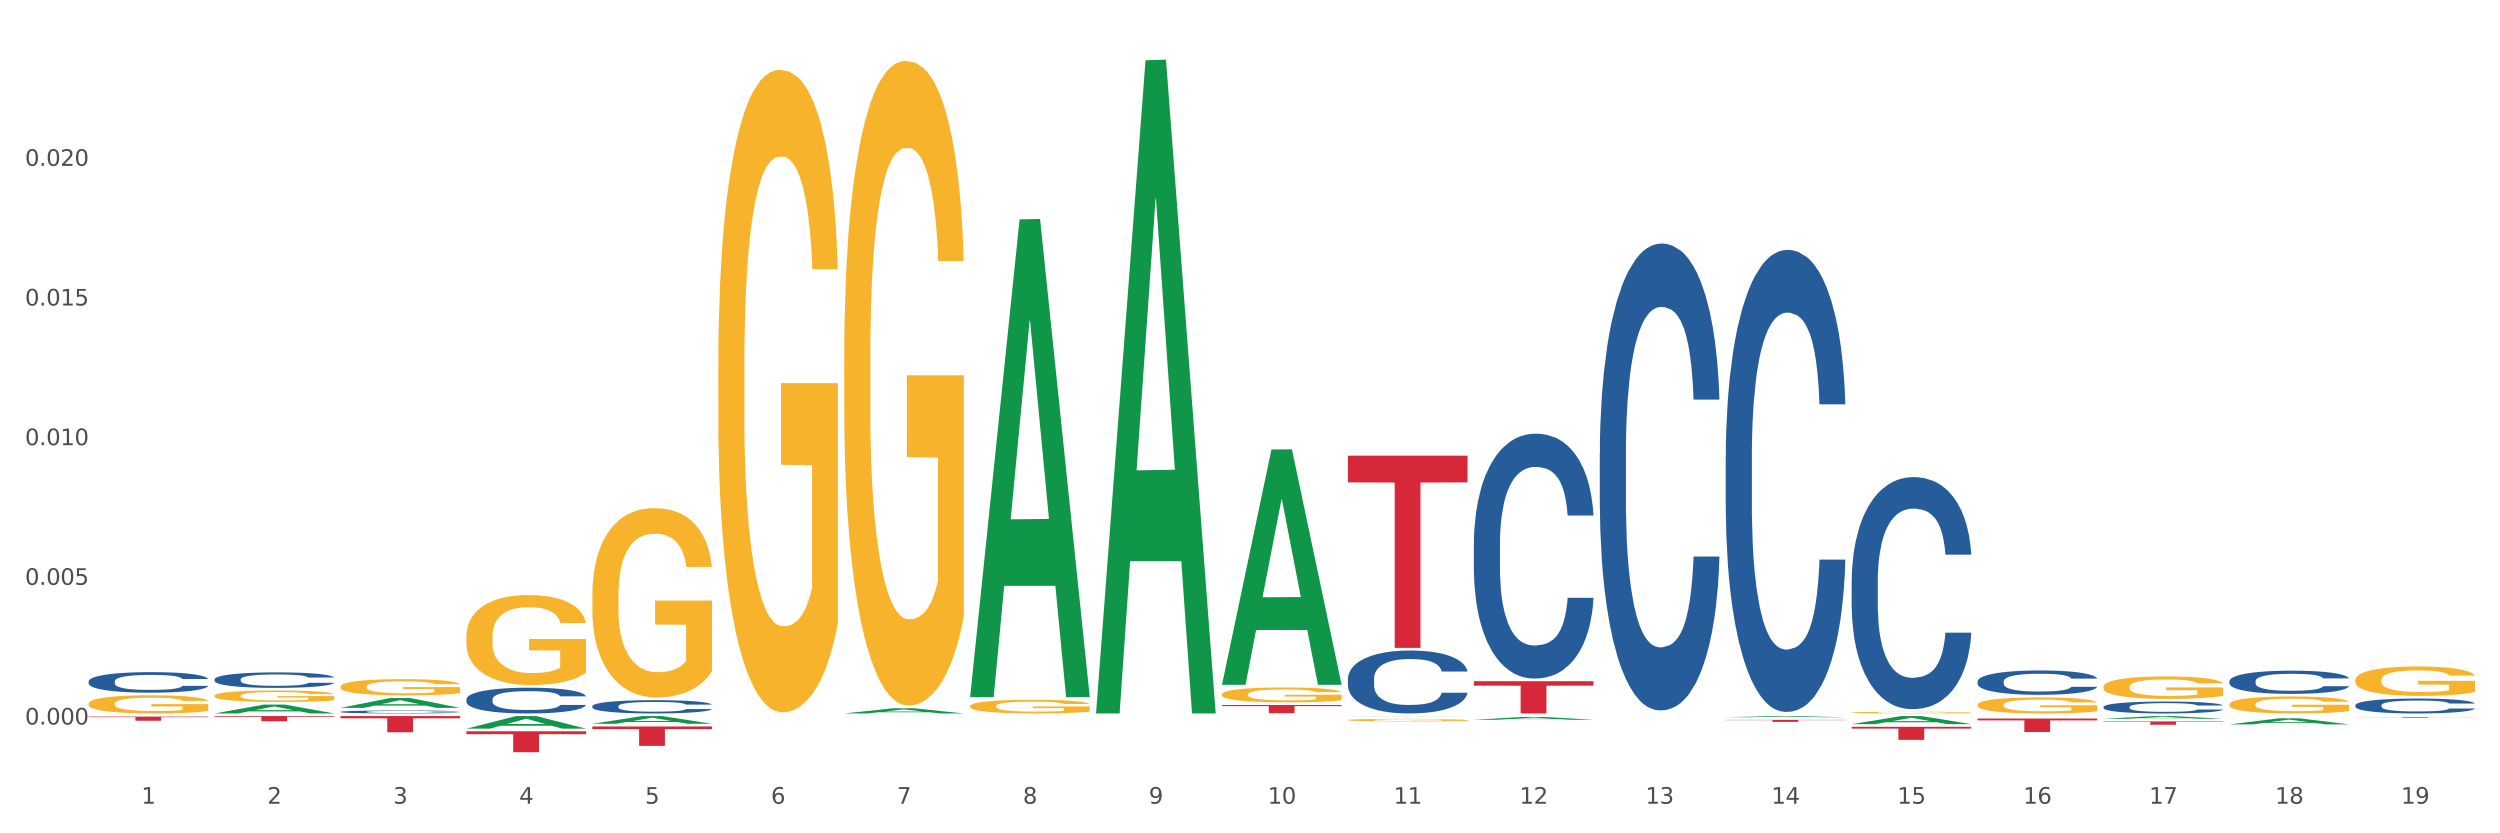 <?xml version="1.0" encoding="utf-8" standalone="no"?>
<!DOCTYPE svg PUBLIC "-//W3C//DTD SVG 1.1//EN"
  "http://www.w3.org/Graphics/SVG/1.1/DTD/svg11.dtd">
<svg xmlns:xlink="http://www.w3.org/1999/xlink" width="1080pt" height="360pt" viewBox="0 0 1080 360" xmlns="http://www.w3.org/2000/svg" version="1.1">
 <rect x="0" y="0" width="1080" height="360" fill="#333333" stroke="none"/>
 <defs>
  <style type="text/css">*{stroke-linejoin: round; stroke-linecap: butt}</style>
 </defs>
 <g id="figure_1">
  <g id="patch_1">
   <path d="M 0 360 
L 1080 360 
L 1080 0 
L 0 0 
z
" style="fill: #ffffff; stroke: #ffffff; stroke-linejoin: miter"/>
  </g>
  <g id="axes_1">
   <g id="matplotlib.axis_1">
    <g id="xtick_1">
     <g id="text_1">
      <!-- 1 -->
      <g style="fill: #4d4d4d" transform="translate(61.07 347.204) scale(0.096 -0.096)">
       <defs>
        <path id="DejaVuSans-31" d="M 794 531 
L 1825 531 
L 1825 4091 
L 703 3866 
L 703 4441 
L 1819 4666 
L 2450 4666 
L 2450 531 
L 3481 531 
L 3481 0 
L 794 0 
L 794 531 
z
" transform="scale(0.016)"/>
       </defs>
       <use xlink:href="#DejaVuSans-31"/>
      </g>
     </g>
    </g>
    <g id="xtick_2">
     <g id="text_2">
      <!-- 2 -->
      <g style="fill: #4d4d4d" transform="translate(115.472 347.204) scale(0.096 -0.096)">
       <defs>
        <path id="DejaVuSans-32" d="M 1228 531 
L 3431 531 
L 3431 0 
L 469 0 
L 469 531 
Q 828 903 1448 1529 
Q 2069 2156 2228 2338 
Q 2531 2678 2651 2914 
Q 2772 3150 2772 3378 
Q 2772 3750 2511 3984 
Q 2250 4219 1831 4219 
Q 1534 4219 1204 4116 
Q 875 4013 500 3803 
L 500 4441 
Q 881 4594 1212 4672 
Q 1544 4750 1819 4750 
Q 2544 4750 2975 4387 
Q 3406 4025 3406 3419 
Q 3406 3131 3298 2873 
Q 3191 2616 2906 2266 
Q 2828 2175 2409 1742 
Q 1991 1309 1228 531 
z
" transform="scale(0.016)"/>
       </defs>
       <use xlink:href="#DejaVuSans-32"/>
      </g>
     </g>
    </g>
    <g id="xtick_3">
     <g id="text_3">
      <!-- 3 -->
      <g style="fill: #4d4d4d" transform="translate(169.874 347.204) scale(0.096 -0.096)">
       <defs>
        <path id="DejaVuSans-33" d="M 2597 2516 
Q 3050 2419 3304 2112 
Q 3559 1806 3559 1356 
Q 3559 666 3084 287 
Q 2609 -91 1734 -91 
Q 1441 -91 1130 -33 
Q 819 25 488 141 
L 488 750 
Q 750 597 1062 519 
Q 1375 441 1716 441 
Q 2309 441 2620 675 
Q 2931 909 2931 1356 
Q 2931 1769 2642 2001 
Q 2353 2234 1838 2234 
L 1294 2234 
L 1294 2753 
L 1863 2753 
Q 2328 2753 2575 2939 
Q 2822 3125 2822 3475 
Q 2822 3834 2567 4026 
Q 2313 4219 1838 4219 
Q 1578 4219 1281 4162 
Q 984 4106 628 3988 
L 628 4550 
Q 988 4650 1302 4700 
Q 1616 4750 1894 4750 
Q 2613 4750 3031 4423 
Q 3450 4097 3450 3541 
Q 3450 3153 3228 2886 
Q 3006 2619 2597 2516 
z
" transform="scale(0.016)"/>
       </defs>
       <use xlink:href="#DejaVuSans-33"/>
      </g>
     </g>
    </g>
    <g id="xtick_4">
     <g id="text_4">
      <!-- 4 -->
      <g style="fill: #4d4d4d" transform="translate(224.276 347.204) scale(0.096 -0.096)">
       <defs>
        <path id="DejaVuSans-34" d="M 2419 4116 
L 825 1625 
L 2419 1625 
L 2419 4116 
z
M 2253 4666 
L 3047 4666 
L 3047 1625 
L 3713 1625 
L 3713 1100 
L 3047 1100 
L 3047 0 
L 2419 0 
L 2419 1100 
L 313 1100 
L 313 1709 
L 2253 4666 
z
" transform="scale(0.016)"/>
       </defs>
       <use xlink:href="#DejaVuSans-34"/>
      </g>
     </g>
    </g>
    <g id="xtick_5">
     <g id="text_5">
      <!-- 5 -->
      <g style="fill: #4d4d4d" transform="translate(278.678 347.204) scale(0.096 -0.096)">
       <defs>
        <path id="DejaVuSans-35" d="M 691 4666 
L 3169 4666 
L 3169 4134 
L 1269 4134 
L 1269 2991 
Q 1406 3038 1543 3061 
Q 1681 3084 1819 3084 
Q 2600 3084 3056 2656 
Q 3513 2228 3513 1497 
Q 3513 744 3044 326 
Q 2575 -91 1722 -91 
Q 1428 -91 1123 -41 
Q 819 9 494 109 
L 494 744 
Q 775 591 1075 516 
Q 1375 441 1709 441 
Q 2250 441 2565 725 
Q 2881 1009 2881 1497 
Q 2881 1984 2565 2268 
Q 2250 2553 1709 2553 
Q 1456 2553 1204 2497 
Q 953 2441 691 2322 
L 691 4666 
z
" transform="scale(0.016)"/>
       </defs>
       <use xlink:href="#DejaVuSans-35"/>
      </g>
     </g>
    </g>
    <g id="xtick_6">
     <g id="text_6">
      <!-- 6 -->
      <g style="fill: #4d4d4d" transform="translate(333.08 347.204) scale(0.096 -0.096)">
       <defs>
        <path id="DejaVuSans-36" d="M 2113 2584 
Q 1688 2584 1439 2293 
Q 1191 2003 1191 1497 
Q 1191 994 1439 701 
Q 1688 409 2113 409 
Q 2538 409 2786 701 
Q 3034 994 3034 1497 
Q 3034 2003 2786 2293 
Q 2538 2584 2113 2584 
z
M 3366 4563 
L 3366 3988 
Q 3128 4100 2886 4159 
Q 2644 4219 2406 4219 
Q 1781 4219 1451 3797 
Q 1122 3375 1075 2522 
Q 1259 2794 1537 2939 
Q 1816 3084 2150 3084 
Q 2853 3084 3261 2657 
Q 3669 2231 3669 1497 
Q 3669 778 3244 343 
Q 2819 -91 2113 -91 
Q 1303 -91 875 529 
Q 447 1150 447 2328 
Q 447 3434 972 4092 
Q 1497 4750 2381 4750 
Q 2619 4750 2861 4703 
Q 3103 4656 3366 4563 
z
" transform="scale(0.016)"/>
       </defs>
       <use xlink:href="#DejaVuSans-36"/>
      </g>
     </g>
    </g>
    <g id="xtick_7">
     <g id="text_7">
      <!-- 7 -->
      <g style="fill: #4d4d4d" transform="translate(387.482 347.204) scale(0.096 -0.096)">
       <defs>
        <path id="DejaVuSans-37" d="M 525 4666 
L 3525 4666 
L 3525 4397 
L 1831 0 
L 1172 0 
L 2766 4134 
L 525 4134 
L 525 4666 
z
" transform="scale(0.016)"/>
       </defs>
       <use xlink:href="#DejaVuSans-37"/>
      </g>
     </g>
    </g>
    <g id="xtick_8">
     <g id="text_8">
      <!-- 8 -->
      <g style="fill: #4d4d4d" transform="translate(441.884 347.204) scale(0.096 -0.096)">
       <defs>
        <path id="DejaVuSans-38" d="M 2034 2216 
Q 1584 2216 1326 1975 
Q 1069 1734 1069 1313 
Q 1069 891 1326 650 
Q 1584 409 2034 409 
Q 2484 409 2743 651 
Q 3003 894 3003 1313 
Q 3003 1734 2745 1975 
Q 2488 2216 2034 2216 
z
M 1403 2484 
Q 997 2584 770 2862 
Q 544 3141 544 3541 
Q 544 4100 942 4425 
Q 1341 4750 2034 4750 
Q 2731 4750 3128 4425 
Q 3525 4100 3525 3541 
Q 3525 3141 3298 2862 
Q 3072 2584 2669 2484 
Q 3125 2378 3379 2068 
Q 3634 1759 3634 1313 
Q 3634 634 3220 271 
Q 2806 -91 2034 -91 
Q 1263 -91 848 271 
Q 434 634 434 1313 
Q 434 1759 690 2068 
Q 947 2378 1403 2484 
z
M 1172 3481 
Q 1172 3119 1398 2916 
Q 1625 2713 2034 2713 
Q 2441 2713 2670 2916 
Q 2900 3119 2900 3481 
Q 2900 3844 2670 4047 
Q 2441 4250 2034 4250 
Q 1625 4250 1398 4047 
Q 1172 3844 1172 3481 
z
" transform="scale(0.016)"/>
       </defs>
       <use xlink:href="#DejaVuSans-38"/>
      </g>
     </g>
    </g>
    <g id="xtick_9">
     <g id="text_9">
      <!-- 9 -->
      <g style="fill: #4d4d4d" transform="translate(496.286 347.204) scale(0.096 -0.096)">
       <defs>
        <path id="DejaVuSans-39" d="M 703 97 
L 703 672 
Q 941 559 1184 500 
Q 1428 441 1663 441 
Q 2288 441 2617 861 
Q 2947 1281 2994 2138 
Q 2813 1869 2534 1725 
Q 2256 1581 1919 1581 
Q 1219 1581 811 2004 
Q 403 2428 403 3163 
Q 403 3881 828 4315 
Q 1253 4750 1959 4750 
Q 2769 4750 3195 4129 
Q 3622 3509 3622 2328 
Q 3622 1225 3098 567 
Q 2575 -91 1691 -91 
Q 1453 -91 1209 -44 
Q 966 3 703 97 
z
M 1959 2075 
Q 2384 2075 2632 2365 
Q 2881 2656 2881 3163 
Q 2881 3666 2632 3958 
Q 2384 4250 1959 4250 
Q 1534 4250 1286 3958 
Q 1038 3666 1038 3163 
Q 1038 2656 1286 2365 
Q 1534 2075 1959 2075 
z
" transform="scale(0.016)"/>
       </defs>
       <use xlink:href="#DejaVuSans-39"/>
      </g>
     </g>
    </g>
    <g id="xtick_10">
     <g id="text_10">
      <!-- 10 -->
      <g style="fill: #4d4d4d" transform="translate(547.634 347.204) scale(0.096 -0.096)">
       <defs>
        <path id="DejaVuSans-30" d="M 2034 4250 
Q 1547 4250 1301 3770 
Q 1056 3291 1056 2328 
Q 1056 1369 1301 889 
Q 1547 409 2034 409 
Q 2525 409 2770 889 
Q 3016 1369 3016 2328 
Q 3016 3291 2770 3770 
Q 2525 4250 2034 4250 
z
M 2034 4750 
Q 2819 4750 3233 4129 
Q 3647 3509 3647 2328 
Q 3647 1150 3233 529 
Q 2819 -91 2034 -91 
Q 1250 -91 836 529 
Q 422 1150 422 2328 
Q 422 3509 836 4129 
Q 1250 4750 2034 4750 
z
" transform="scale(0.016)"/>
       </defs>
       <use xlink:href="#DejaVuSans-31"/>
       <use xlink:href="#DejaVuSans-30" transform="translate(63.623 0)"/>
      </g>
     </g>
    </g>
    <g id="xtick_11">
     <g id="text_11">
      <!-- 11 -->
      <g style="fill: #4d4d4d" transform="translate(602.035 347.204) scale(0.096 -0.096)">
       <use xlink:href="#DejaVuSans-31"/>
       <use xlink:href="#DejaVuSans-31" transform="translate(63.623 0)"/>
      </g>
     </g>
    </g>
    <g id="xtick_12">
     <g id="text_12">
      <!-- 12 -->
      <g style="fill: #4d4d4d" transform="translate(656.437 347.204) scale(0.096 -0.096)">
       <use xlink:href="#DejaVuSans-31"/>
       <use xlink:href="#DejaVuSans-32" transform="translate(63.623 0)"/>
      </g>
     </g>
    </g>
    <g id="xtick_13">
     <g id="text_13">
      <!-- 13 -->
      <g style="fill: #4d4d4d" transform="translate(710.839 347.204) scale(0.096 -0.096)">
       <use xlink:href="#DejaVuSans-31"/>
       <use xlink:href="#DejaVuSans-33" transform="translate(63.623 0)"/>
      </g>
     </g>
    </g>
    <g id="xtick_14">
     <g id="text_14">
      <!-- 14 -->
      <g style="fill: #4d4d4d" transform="translate(765.241 347.204) scale(0.096 -0.096)">
       <use xlink:href="#DejaVuSans-31"/>
       <use xlink:href="#DejaVuSans-34" transform="translate(63.623 0)"/>
      </g>
     </g>
    </g>
    <g id="xtick_15">
     <g id="text_15">
      <!-- 15 -->
      <g style="fill: #4d4d4d" transform="translate(819.643 347.204) scale(0.096 -0.096)">
       <use xlink:href="#DejaVuSans-31"/>
       <use xlink:href="#DejaVuSans-35" transform="translate(63.623 0)"/>
      </g>
     </g>
    </g>
    <g id="xtick_16">
     <g id="text_16">
      <!-- 16 -->
      <g style="fill: #4d4d4d" transform="translate(874.045 347.204) scale(0.096 -0.096)">
       <use xlink:href="#DejaVuSans-31"/>
       <use xlink:href="#DejaVuSans-36" transform="translate(63.623 0)"/>
      </g>
     </g>
    </g>
    <g id="xtick_17">
     <g id="text_17">
      <!-- 17 -->
      <g style="fill: #4d4d4d" transform="translate(928.447 347.204) scale(0.096 -0.096)">
       <use xlink:href="#DejaVuSans-31"/>
       <use xlink:href="#DejaVuSans-37" transform="translate(63.623 0)"/>
      </g>
     </g>
    </g>
    <g id="xtick_18">
     <g id="text_18">
      <!-- 18 -->
      <g style="fill: #4d4d4d" transform="translate(982.849 347.204) scale(0.096 -0.096)">
       <use xlink:href="#DejaVuSans-31"/>
       <use xlink:href="#DejaVuSans-38" transform="translate(63.623 0)"/>
      </g>
     </g>
    </g>
    <g id="xtick_19">
     <g id="text_19">
      <!-- 19 -->
      <g style="fill: #4d4d4d" transform="translate(1037.251 347.204) scale(0.096 -0.096)">
       <use xlink:href="#DejaVuSans-31"/>
       <use xlink:href="#DejaVuSans-39" transform="translate(63.623 0)"/>
      </g>
     </g>
    </g>
    <g id="xtick_20"/>
    <g id="xtick_21"/>
    <g id="xtick_22"/>
    <g id="xtick_23"/>
    <g id="xtick_24"/>
    <g id="xtick_25"/>
    <g id="xtick_26"/>
    <g id="xtick_27"/>
    <g id="xtick_28"/>
    <g id="xtick_29"/>
    <g id="xtick_30"/>
    <g id="xtick_31"/>
    <g id="xtick_32"/>
    <g id="xtick_33"/>
    <g id="xtick_34"/>
    <g id="xtick_35"/>
    <g id="xtick_36"/>
    <g id="xtick_37"/>
   </g>
   <g id="matplotlib.axis_2">
    <g id="ytick_1">
     <g id="text_20">
      <!-- 0.000 -->
      <g style="fill: #4d4d4d" transform="translate(10.8 312.994) scale(0.096 -0.096)">
       <defs>
        <path id="DejaVuSans-2e" d="M 684 794 
L 1344 794 
L 1344 0 
L 684 0 
L 684 794 
z
" transform="scale(0.016)"/>
       </defs>
       <use xlink:href="#DejaVuSans-30"/>
       <use xlink:href="#DejaVuSans-2e" transform="translate(63.623 0)"/>
       <use xlink:href="#DejaVuSans-30" transform="translate(95.41 0)"/>
       <use xlink:href="#DejaVuSans-30" transform="translate(159.033 0)"/>
       <use xlink:href="#DejaVuSans-30" transform="translate(222.656 0)"/>
      </g>
     </g>
    </g>
    <g id="ytick_2">
     <g id="text_21">
      <!-- 0.005 -->
      <g style="fill: #4d4d4d" transform="translate(10.8 252.655) scale(0.096 -0.096)">
       <use xlink:href="#DejaVuSans-30"/>
       <use xlink:href="#DejaVuSans-2e" transform="translate(63.623 0)"/>
       <use xlink:href="#DejaVuSans-30" transform="translate(95.41 0)"/>
       <use xlink:href="#DejaVuSans-30" transform="translate(159.033 0)"/>
       <use xlink:href="#DejaVuSans-35" transform="translate(222.656 0)"/>
      </g>
     </g>
    </g>
    <g id="ytick_3">
     <g id="text_22">
      <!-- 0.010 -->
      <g style="fill: #4d4d4d" transform="translate(10.8 192.317) scale(0.096 -0.096)">
       <use xlink:href="#DejaVuSans-30"/>
       <use xlink:href="#DejaVuSans-2e" transform="translate(63.623 0)"/>
       <use xlink:href="#DejaVuSans-30" transform="translate(95.41 0)"/>
       <use xlink:href="#DejaVuSans-31" transform="translate(159.033 0)"/>
       <use xlink:href="#DejaVuSans-30" transform="translate(222.656 0)"/>
      </g>
     </g>
    </g>
    <g id="ytick_4">
     <g id="text_23">
      <!-- 0.015 -->
      <g style="fill: #4d4d4d" transform="translate(10.8 131.979) scale(0.096 -0.096)">
       <use xlink:href="#DejaVuSans-30"/>
       <use xlink:href="#DejaVuSans-2e" transform="translate(63.623 0)"/>
       <use xlink:href="#DejaVuSans-30" transform="translate(95.41 0)"/>
       <use xlink:href="#DejaVuSans-31" transform="translate(159.033 0)"/>
       <use xlink:href="#DejaVuSans-35" transform="translate(222.656 0)"/>
      </g>
     </g>
    </g>
    <g id="ytick_5">
     <g id="text_24">
      <!-- 0.020 -->
      <g style="fill: #4d4d4d" transform="translate(10.8 71.641) scale(0.096 -0.096)">
       <use xlink:href="#DejaVuSans-30"/>
       <use xlink:href="#DejaVuSans-2e" transform="translate(63.623 0)"/>
       <use xlink:href="#DejaVuSans-30" transform="translate(95.41 0)"/>
       <use xlink:href="#DejaVuSans-32" transform="translate(159.033 0)"/>
       <use xlink:href="#DejaVuSans-30" transform="translate(222.656 0)"/>
      </g>
     </g>
    </g>
    <g id="ytick_6"/>
    <g id="ytick_7"/>
    <g id="ytick_8"/>
    <g id="ytick_9"/>
    <g id="ytick_10"/>
   </g>
   <g id="PolyCollection_1">
    <path d="M 92.685 308.205 
L 92.738 308.201 
L 114.05 304.376 
L 122.895 304.372 
L 144.367 308.212 
L 134.137 308.212 
L 129.502 307.318 
L 107.497 307.318 
L 107.337 307.332 
L 102.861 308.212 
L 92.685 308.212 
L 92.685 308.205 
L 110.267 306.784 
L 126.731 306.781 
L 118.579 305.191 
L 118.473 305.183 
L 118.366 305.194 
L 110.214 306.781 
L 110.267 306.784 
L 92.685 308.205 
z
" clip-path="url(#p7f04da9c68)" style="fill: #109648"/>
    <path d="M 527.901 304.553 
L 579.582 304.553 
L 579.582 305.045 
L 559.253 305.049 
L 559.253 308.096 
L 548.108 308.096 
L 548.108 305.049 
L 527.901 305.045 
L 527.901 304.556 
L 527.901 304.553 
z
" clip-path="url(#p7f04da9c68)" style="fill: #d62839"/>
    <path d="M 582.303 196.856 
L 633.984 196.856 
L 633.984 208.396 
L 613.655 208.474 
L 613.655 279.892 
L 602.51 279.892 
L 602.51 208.474 
L 582.303 208.396 
L 582.303 196.934 
L 582.303 196.856 
z
" clip-path="url(#p7f04da9c68)" style="fill: #d62839"/>
    <path d="M 636.704 294.275 
L 688.386 294.275 
L 688.386 296.212 
L 668.057 296.225 
L 668.057 308.212 
L 656.912 308.212 
L 656.912 296.225 
L 636.704 296.212 
L 636.704 294.288 
L 636.704 294.275 
z
" clip-path="url(#p7f04da9c68)" style="fill: #d62839"/>
    <path d="M 745.508 310.989 
L 797.19 310.989 
L 797.19 311.109 
L 776.86 311.11 
L 776.86 311.85 
L 765.716 311.85 
L 765.716 311.11 
L 745.508 311.109 
L 745.508 310.99 
L 745.508 310.989 
z
" clip-path="url(#p7f04da9c68)" style="fill: #d62839"/>
    <path d="M 799.91 313.969 
L 851.592 313.969 
L 851.592 314.754 
L 831.262 314.759 
L 831.262 319.62 
L 820.118 319.62 
L 820.118 314.759 
L 799.91 314.754 
L 799.91 313.974 
L 799.91 313.969 
z
" clip-path="url(#p7f04da9c68)" style="fill: #d62839"/>
    <path d="M 854.312 310.396 
L 905.994 310.396 
L 905.994 311.205 
L 885.664 311.211 
L 885.664 316.218 
L 874.52 316.218 
L 874.52 311.211 
L 854.312 311.205 
L 854.312 310.402 
L 854.312 310.396 
z
" clip-path="url(#p7f04da9c68)" style="fill: #d62839"/>
    <path d="M 908.714 311.658 
L 960.396 311.658 
L 960.396 311.855 
L 940.066 311.856 
L 940.066 313.071 
L 928.922 313.071 
L 928.922 311.856 
L 908.714 311.855 
L 908.714 311.66 
L 908.714 311.658 
z
" clip-path="url(#p7f04da9c68)" style="fill: #d62839"/>
    <path d="M 1017.518 309.769 
L 1069.2 309.769 
L 1069.2 309.81 
L 1048.87 309.81 
L 1048.87 310.065 
L 1037.726 310.065 
L 1037.726 309.81 
L 1017.518 309.81 
L 1017.518 309.769 
L 1017.518 309.769 
z
" clip-path="url(#p7f04da9c68)" style="fill: #d62839"/>
    <path d="M 854.312 304.486 
L 854.373 304.48 
L 854.373 304.252 
L 854.495 304.056 
L 855.106 303.581 
L 856.021 303.189 
L 856.692 302.98 
L 857.363 302.81 
L 858.156 302.639 
L 859.133 302.462 
L 860.902 302.202 
L 862 302.069 
L 863.343 301.93 
L 865.784 301.728 
L 867.553 301.614 
L 869.384 301.519 
L 872.373 301.405 
L 874.326 301.355 
L 876.401 301.317 
L 878.902 301.291 
L 880.794 301.285 
L 884.943 301.304 
L 888.482 301.361 
L 890.191 301.405 
L 892.387 301.481 
L 893.547 301.532 
L 895.438 301.633 
L 897.391 301.766 
L 898.733 301.88 
L 900.747 302.095 
L 902.272 302.31 
L 903.675 302.575 
L 904.408 302.759 
L 904.957 302.93 
L 905.445 303.126 
L 905.933 303.436 
L 894.95 303.436 
L 894.523 303.214 
L 893.852 303.006 
L 892.875 302.803 
L 892.021 302.677 
L 890.557 302.519 
L 889.214 302.417 
L 887.811 302.341 
L 886.102 302.278 
L 884.76 302.246 
L 882.868 302.221 
L 879.146 302.228 
L 876.645 302.278 
L 874.936 302.341 
L 873.838 302.398 
L 872.862 302.462 
L 871.763 302.55 
L 870.482 302.683 
L 869.567 302.803 
L 868.651 302.955 
L 867.919 303.107 
L 867.248 303.284 
L 866.699 303.474 
L 866.272 303.67 
L 865.906 303.91 
L 865.601 304.309 
L 865.601 305.175 
L 865.723 305.372 
L 866.028 305.631 
L 866.394 305.827 
L 867.004 306.061 
L 867.553 306.219 
L 868.59 306.447 
L 869.75 306.637 
L 870.665 306.757 
L 871.58 306.858 
L 873.167 306.997 
L 874.936 307.111 
L 876.462 307.181 
L 878.536 307.244 
L 879.94 307.269 
L 881.16 307.282 
L 884.15 307.282 
L 886.285 307.263 
L 888.665 307.219 
L 890.496 307.162 
L 892.021 307.092 
L 893.73 306.978 
L 894.828 306.871 
L 894.828 305.549 
L 881.404 305.542 
L 881.404 304.663 
L 905.994 304.663 
L 905.994 307.244 
L 904.957 307.377 
L 903.798 307.497 
L 902.577 307.605 
L 900.747 307.738 
L 898.55 307.864 
L 896.597 307.953 
L 894.523 308.029 
L 892.082 308.098 
L 888.909 308.161 
L 886.957 308.187 
L 884.516 308.206 
L 881.648 308.212 
L 879.146 308.199 
L 876.706 308.168 
L 874.143 308.111 
L 871.641 308.029 
L 869.75 307.946 
L 867.858 307.845 
L 865.845 307.712 
L 864.258 307.586 
L 863.038 307.472 
L 861.695 307.326 
L 860.231 307.137 
L 859.133 306.966 
L 858.156 306.789 
L 857.119 306.561 
L 856.387 306.365 
L 855.655 306.118 
L 855.228 305.935 
L 854.739 305.65 
L 854.373 305.251 
L 854.312 304.486 
z
" clip-path="url(#p7f04da9c68)" style="fill: #f7b32b"/>
    <path d="M 799.91 307.821 
L 799.971 307.821 
L 799.971 307.797 
L 800.093 307.776 
L 800.704 307.726 
L 801.619 307.685 
L 802.29 307.663 
L 802.961 307.645 
L 803.754 307.628 
L 804.731 307.609 
L 806.5 307.582 
L 807.599 307.568 
L 808.941 307.553 
L 811.382 307.532 
L 813.151 307.52 
L 814.982 307.51 
L 817.972 307.498 
L 819.924 307.493 
L 821.999 307.489 
L 824.5 307.486 
L 826.392 307.486 
L 830.541 307.488 
L 834.08 307.494 
L 835.789 307.498 
L 837.985 307.506 
L 839.145 307.511 
L 841.036 307.522 
L 842.989 307.536 
L 844.331 307.548 
L 846.345 307.57 
L 847.87 307.593 
L 849.274 307.621 
L 850.006 307.64 
L 850.555 307.658 
L 851.043 307.679 
L 851.531 307.711 
L 840.548 307.711 
L 840.121 307.688 
L 839.45 307.666 
L 838.473 307.645 
L 837.619 307.631 
L 836.155 307.615 
L 834.812 307.604 
L 833.409 307.596 
L 831.7 307.59 
L 830.358 307.586 
L 828.467 307.584 
L 824.744 307.584 
L 822.243 307.59 
L 820.534 307.596 
L 819.436 307.602 
L 818.46 307.609 
L 817.361 307.618 
L 816.08 307.632 
L 815.165 307.645 
L 814.249 307.661 
L 813.517 307.677 
L 812.846 307.695 
L 812.297 307.715 
L 811.87 307.736 
L 811.504 307.761 
L 811.199 307.803 
L 811.199 307.894 
L 811.321 307.914 
L 811.626 307.941 
L 811.992 307.962 
L 812.602 307.986 
L 813.151 308.003 
L 814.188 308.027 
L 815.348 308.047 
L 816.263 308.059 
L 817.178 308.07 
L 818.765 308.085 
L 820.534 308.097 
L 822.06 308.104 
L 824.134 308.11 
L 825.538 308.113 
L 826.758 308.114 
L 829.748 308.114 
L 831.884 308.112 
L 834.263 308.108 
L 836.094 308.102 
L 837.619 308.095 
L 839.328 308.083 
L 840.426 308.071 
L 840.426 307.933 
L 827.002 307.932 
L 827.002 307.84 
L 851.592 307.84 
L 851.592 308.11 
L 850.555 308.124 
L 849.396 308.137 
L 848.175 308.148 
L 846.345 308.162 
L 844.148 308.175 
L 842.195 308.185 
L 840.121 308.193 
L 837.68 308.2 
L 834.507 308.207 
L 832.555 308.209 
L 830.114 308.211 
L 827.246 308.212 
L 824.744 308.211 
L 822.304 308.207 
L 819.741 308.201 
L 817.239 308.193 
L 815.348 308.184 
L 813.456 308.173 
L 811.443 308.16 
L 809.856 308.146 
L 808.636 308.134 
L 807.293 308.119 
L 805.829 308.099 
L 804.731 308.081 
L 803.754 308.063 
L 802.717 308.039 
L 801.985 308.018 
L 801.253 307.992 
L 800.826 307.973 
L 800.337 307.943 
L 799.971 307.902 
L 799.91 307.821 
z
" clip-path="url(#p7f04da9c68)" style="fill: #f7b32b"/>
    <path d="M 582.303 311.056 
L 582.364 311.055 
L 582.364 311.019 
L 582.486 310.989 
L 583.096 310.914 
L 584.011 310.853 
L 584.682 310.82 
L 585.353 310.793 
L 586.147 310.766 
L 587.123 310.739 
L 588.892 310.698 
L 589.991 310.677 
L 591.333 310.655 
L 593.774 310.623 
L 595.543 310.605 
L 597.374 310.591 
L 600.364 310.573 
L 602.316 310.565 
L 604.391 310.559 
L 606.893 310.555 
L 608.784 310.554 
L 612.933 310.557 
L 616.472 310.566 
L 618.181 310.573 
L 620.377 310.585 
L 621.537 310.593 
L 623.428 310.608 
L 625.381 310.629 
L 626.723 310.647 
L 628.737 310.681 
L 630.262 310.715 
L 631.666 310.756 
L 632.398 310.785 
L 632.947 310.812 
L 633.435 310.843 
L 633.923 310.891 
L 622.94 310.891 
L 622.513 310.857 
L 621.842 310.824 
L 620.866 310.792 
L 620.011 310.772 
L 618.547 310.747 
L 617.205 310.732 
L 615.801 310.72 
L 614.093 310.71 
L 612.75 310.705 
L 610.859 310.701 
L 607.137 310.702 
L 604.635 310.71 
L 602.926 310.72 
L 601.828 310.729 
L 600.852 310.739 
L 599.754 310.752 
L 598.472 310.773 
L 597.557 310.792 
L 596.642 310.816 
L 595.909 310.84 
L 595.238 310.868 
L 594.689 310.897 
L 594.262 310.928 
L 593.896 310.966 
L 593.591 311.028 
L 593.591 311.164 
L 593.713 311.195 
L 594.018 311.236 
L 594.384 311.267 
L 594.994 311.303 
L 595.543 311.328 
L 596.581 311.364 
L 597.74 311.394 
L 598.655 311.413 
L 599.57 311.429 
L 601.157 311.45 
L 602.926 311.468 
L 604.452 311.479 
L 606.526 311.489 
L 607.93 311.493 
L 609.15 311.495 
L 612.14 311.495 
L 614.276 311.492 
L 616.655 311.485 
L 618.486 311.476 
L 620.011 311.465 
L 621.72 311.447 
L 622.818 311.431 
L 622.818 311.223 
L 609.394 311.222 
L 609.394 311.084 
L 633.984 311.084 
L 633.984 311.489 
L 632.947 311.51 
L 631.788 311.529 
L 630.567 311.546 
L 628.737 311.567 
L 626.54 311.586 
L 624.588 311.6 
L 622.513 311.612 
L 620.072 311.623 
L 616.899 311.633 
L 614.947 311.637 
L 612.506 311.64 
L 609.638 311.641 
L 607.137 311.639 
L 604.696 311.634 
L 602.133 311.625 
L 599.632 311.612 
L 597.74 311.599 
L 595.848 311.583 
L 593.835 311.563 
L 592.248 311.543 
L 591.028 311.525 
L 589.686 311.502 
L 588.221 311.472 
L 587.123 311.445 
L 586.147 311.418 
L 585.109 311.382 
L 584.377 311.351 
L 583.645 311.312 
L 583.218 311.284 
L 582.73 311.239 
L 582.364 311.176 
L 582.303 311.056 
z
" clip-path="url(#p7f04da9c68)" style="fill: #f7b32b"/>
    <path d="M 527.901 299.956 
L 527.962 299.95 
L 527.962 299.738 
L 528.084 299.556 
L 528.694 299.115 
L 529.609 298.751 
L 530.28 298.557 
L 530.951 298.398 
L 531.745 298.239 
L 532.721 298.075 
L 534.49 297.833 
L 535.589 297.71 
L 536.931 297.581 
L 539.372 297.393 
L 541.141 297.287 
L 542.972 297.199 
L 545.962 297.093 
L 547.914 297.046 
L 549.989 297.01 
L 552.491 296.987 
L 554.382 296.981 
L 558.531 296.999 
L 562.07 297.052 
L 563.779 297.093 
L 565.976 297.163 
L 567.135 297.21 
L 569.026 297.304 
L 570.979 297.428 
L 572.321 297.534 
L 574.335 297.734 
L 575.86 297.933 
L 577.264 298.18 
L 577.996 298.351 
L 578.545 298.51 
L 579.033 298.692 
L 579.521 298.98 
L 568.538 298.98 
L 568.111 298.774 
L 567.44 298.58 
L 566.464 298.392 
L 565.609 298.274 
L 564.145 298.127 
L 562.803 298.033 
L 561.399 297.963 
L 559.691 297.904 
L 558.348 297.875 
L 556.457 297.851 
L 552.735 297.857 
L 550.233 297.904 
L 548.524 297.963 
L 547.426 298.016 
L 546.45 298.075 
L 545.352 298.157 
L 544.07 298.28 
L 543.155 298.392 
L 542.24 298.533 
L 541.507 298.674 
L 540.836 298.839 
L 540.287 299.015 
L 539.86 299.197 
L 539.494 299.421 
L 539.189 299.791 
L 539.189 300.597 
L 539.311 300.779 
L 539.616 301.02 
L 539.982 301.202 
L 540.592 301.42 
L 541.141 301.567 
L 542.179 301.778 
L 543.338 301.955 
L 544.253 302.066 
L 545.169 302.161 
L 546.755 302.29 
L 548.524 302.396 
L 550.05 302.46 
L 552.125 302.519 
L 553.528 302.543 
L 554.748 302.554 
L 557.738 302.554 
L 559.874 302.537 
L 562.253 302.496 
L 564.084 302.443 
L 565.609 302.378 
L 567.318 302.272 
L 568.416 302.172 
L 568.416 300.944 
L 554.992 300.938 
L 554.992 300.12 
L 579.582 300.12 
L 579.582 302.519 
L 578.545 302.643 
L 577.386 302.754 
L 576.165 302.854 
L 574.335 302.978 
L 572.138 303.095 
L 570.186 303.178 
L 568.111 303.248 
L 565.67 303.313 
L 562.498 303.372 
L 560.545 303.395 
L 558.104 303.413 
L 555.236 303.419 
L 552.735 303.407 
L 550.294 303.378 
L 547.731 303.325 
L 545.23 303.248 
L 543.338 303.172 
L 541.446 303.078 
L 539.433 302.954 
L 537.846 302.837 
L 536.626 302.731 
L 535.284 302.596 
L 533.819 302.419 
L 532.721 302.26 
L 531.745 302.096 
L 530.707 301.884 
L 529.975 301.702 
L 529.243 301.473 
L 528.816 301.302 
L 528.328 301.038 
L 527.962 300.667 
L 527.901 299.956 
z
" clip-path="url(#p7f04da9c68)" style="fill: #f7b32b"/>
    <path d="M 419.097 305.037 
L 419.158 305.032 
L 419.158 304.838 
L 419.28 304.671 
L 419.89 304.266 
L 420.805 303.932 
L 421.476 303.754 
L 422.148 303.609 
L 422.941 303.463 
L 423.917 303.312 
L 425.687 303.091 
L 426.785 302.978 
L 428.127 302.859 
L 430.568 302.687 
L 432.337 302.59 
L 434.168 302.509 
L 437.158 302.412 
L 439.11 302.369 
L 441.185 302.337 
L 443.687 302.315 
L 445.578 302.31 
L 449.727 302.326 
L 453.266 302.374 
L 454.975 302.412 
L 457.172 302.477 
L 458.331 302.52 
L 460.222 302.606 
L 462.175 302.719 
L 463.517 302.816 
L 465.531 303 
L 467.056 303.183 
L 468.46 303.409 
L 469.192 303.566 
L 469.741 303.711 
L 470.229 303.878 
L 470.718 304.142 
L 459.734 304.142 
L 459.307 303.954 
L 458.636 303.776 
L 457.66 303.603 
L 456.806 303.495 
L 455.341 303.361 
L 453.999 303.274 
L 452.595 303.21 
L 450.887 303.156 
L 449.544 303.129 
L 447.653 303.107 
L 443.931 303.113 
L 441.429 303.156 
L 439.721 303.21 
L 438.622 303.258 
L 437.646 303.312 
L 436.548 303.388 
L 435.266 303.501 
L 434.351 303.603 
L 433.436 303.733 
L 432.704 303.862 
L 432.032 304.013 
L 431.483 304.175 
L 431.056 304.342 
L 430.69 304.547 
L 430.385 304.886 
L 430.385 305.625 
L 430.507 305.792 
L 430.812 306.013 
L 431.178 306.18 
L 431.788 306.379 
L 432.337 306.514 
L 433.375 306.708 
L 434.534 306.87 
L 435.449 306.972 
L 436.365 307.058 
L 437.951 307.177 
L 439.721 307.274 
L 441.246 307.333 
L 443.321 307.387 
L 444.724 307.409 
L 445.944 307.42 
L 448.934 307.42 
L 451.07 307.403 
L 453.45 307.366 
L 455.28 307.317 
L 456.806 307.258 
L 458.514 307.161 
L 459.612 307.069 
L 459.612 305.943 
L 446.188 305.937 
L 446.188 305.188 
L 470.779 305.188 
L 470.779 307.387 
L 469.741 307.5 
L 468.582 307.603 
L 467.362 307.695 
L 465.531 307.808 
L 463.334 307.916 
L 461.382 307.991 
L 459.307 308.056 
L 456.867 308.115 
L 453.694 308.169 
L 451.741 308.19 
L 449.3 308.207 
L 446.433 308.212 
L 443.931 308.201 
L 441.49 308.174 
L 438.927 308.126 
L 436.426 308.056 
L 434.534 307.986 
L 432.643 307.899 
L 430.629 307.786 
L 429.043 307.678 
L 427.822 307.581 
L 426.48 307.457 
L 425.015 307.296 
L 423.917 307.15 
L 422.941 306.999 
L 421.903 306.805 
L 421.171 306.638 
L 420.439 306.428 
L 420.012 306.271 
L 419.524 306.029 
L 419.158 305.689 
L 419.097 305.037 
z
" clip-path="url(#p7f04da9c68)" style="fill: #f7b32b"/>
    <path d="M 364.695 154.996 
L 364.756 154.741 
L 364.756 145.583 
L 364.878 137.697 
L 365.488 118.618 
L 366.403 102.846 
L 367.074 94.451 
L 367.746 87.583 
L 368.539 80.714 
L 369.515 73.591 
L 371.285 63.161 
L 372.383 57.819 
L 373.725 52.223 
L 376.166 44.082 
L 377.936 39.503 
L 379.766 35.687 
L 382.756 31.108 
L 384.708 29.073 
L 386.783 27.547 
L 389.285 26.529 
L 391.176 26.275 
L 395.326 27.038 
L 398.865 29.328 
L 400.573 31.108 
L 402.77 34.161 
L 403.929 36.196 
L 405.821 40.266 
L 407.773 45.609 
L 409.115 50.188 
L 411.129 58.837 
L 412.654 67.486 
L 414.058 78.17 
L 414.79 85.548 
L 415.339 92.416 
L 415.827 100.302 
L 416.316 112.767 
L 405.332 112.767 
L 404.905 103.864 
L 404.234 95.469 
L 403.258 87.328 
L 402.404 82.241 
L 400.939 75.881 
L 399.597 71.811 
L 398.193 68.758 
L 396.485 66.214 
L 395.142 64.942 
L 393.251 63.925 
L 389.529 64.179 
L 387.027 66.214 
L 385.319 68.758 
L 384.22 71.047 
L 383.244 73.591 
L 382.146 77.153 
L 380.864 82.495 
L 379.949 87.328 
L 379.034 93.434 
L 378.302 99.539 
L 377.63 106.662 
L 377.081 114.293 
L 376.654 122.179 
L 376.288 131.846 
L 375.983 147.873 
L 375.983 182.724 
L 376.105 190.61 
L 376.41 201.04 
L 376.776 208.926 
L 377.386 218.338 
L 377.936 224.698 
L 378.973 233.856 
L 380.132 241.488 
L 381.047 246.321 
L 381.963 250.391 
L 383.549 255.988 
L 385.319 260.567 
L 386.844 263.365 
L 388.919 265.909 
L 390.322 266.927 
L 391.542 267.435 
L 394.532 267.435 
L 396.668 266.672 
L 399.048 264.891 
L 400.878 262.602 
L 402.404 259.804 
L 404.112 255.225 
L 405.21 250.9 
L 405.21 197.733 
L 391.787 197.478 
L 391.787 162.118 
L 416.377 162.118 
L 416.377 265.909 
L 415.339 271.251 
L 414.18 276.085 
L 412.96 280.409 
L 411.129 285.751 
L 408.932 290.839 
L 406.98 294.4 
L 404.905 297.453 
L 402.465 300.251 
L 399.292 302.795 
L 397.339 303.813 
L 394.898 304.576 
L 392.031 304.83 
L 389.529 304.322 
L 387.088 303.05 
L 384.525 300.76 
L 382.024 297.453 
L 380.132 294.146 
L 378.241 290.076 
L 376.227 284.734 
L 374.641 279.646 
L 373.42 275.067 
L 372.078 269.216 
L 370.613 261.584 
L 369.515 254.716 
L 368.539 247.593 
L 367.502 238.435 
L 366.769 230.549 
L 366.037 220.628 
L 365.61 213.251 
L 365.122 201.803 
L 364.756 185.777 
L 364.695 154.996 
z
" clip-path="url(#p7f04da9c68)" style="fill: #f7b32b"/>
    <path d="M 310.293 158.414 
L 310.354 158.16 
L 310.354 149.033 
L 310.476 141.174 
L 311.086 122.159 
L 312.001 106.441 
L 312.672 98.074 
L 313.344 91.229 
L 314.137 84.384 
L 315.113 77.285 
L 316.883 66.89 
L 317.981 61.566 
L 319.323 55.989 
L 321.764 47.876 
L 323.534 43.312 
L 325.364 39.51 
L 328.354 34.946 
L 330.307 32.918 
L 332.381 31.397 
L 334.883 30.383 
L 336.774 30.129 
L 340.924 30.89 
L 344.463 33.171 
L 346.171 34.946 
L 348.368 37.988 
L 349.527 40.017 
L 351.419 44.073 
L 353.371 49.397 
L 354.714 53.961 
L 356.727 62.581 
L 358.253 71.2 
L 359.656 81.849 
L 360.388 89.201 
L 360.937 96.046 
L 361.425 103.905 
L 361.914 116.328 
L 350.93 116.328 
L 350.503 107.455 
L 349.832 99.088 
L 348.856 90.975 
L 348.002 85.905 
L 346.537 79.567 
L 345.195 75.51 
L 343.791 72.468 
L 342.083 69.933 
L 340.741 68.665 
L 338.849 67.651 
L 335.127 67.905 
L 332.625 69.933 
L 330.917 72.468 
L 329.818 74.75 
L 328.842 77.285 
L 327.744 80.834 
L 326.462 86.158 
L 325.547 90.975 
L 324.632 97.06 
L 323.9 103.145 
L 323.228 110.243 
L 322.679 117.849 
L 322.252 125.709 
L 321.886 135.343 
L 321.581 151.315 
L 321.581 186.048 
L 321.703 193.907 
L 322.008 204.302 
L 322.374 212.161 
L 322.984 221.542 
L 323.534 227.88 
L 324.571 237.007 
L 325.73 244.613 
L 326.645 249.43 
L 327.561 253.486 
L 329.147 259.064 
L 330.917 263.627 
L 332.442 266.416 
L 334.517 268.951 
L 335.92 269.965 
L 337.14 270.472 
L 340.13 270.472 
L 342.266 269.712 
L 344.646 267.937 
L 346.476 265.655 
L 348.002 262.866 
L 349.71 258.303 
L 350.808 253.993 
L 350.808 201.006 
L 337.385 200.752 
L 337.385 165.512 
L 361.975 165.512 
L 361.975 268.951 
L 360.937 274.275 
L 359.778 279.092 
L 358.558 283.402 
L 356.727 288.726 
L 354.53 293.797 
L 352.578 297.346 
L 350.503 300.388 
L 348.063 303.177 
L 344.89 305.712 
L 342.937 306.726 
L 340.496 307.487 
L 337.629 307.741 
L 335.127 307.234 
L 332.686 305.966 
L 330.123 303.684 
L 327.622 300.388 
L 325.73 297.092 
L 323.839 293.036 
L 321.825 287.712 
L 320.239 282.641 
L 319.018 278.078 
L 317.676 272.247 
L 316.211 264.641 
L 315.113 257.796 
L 314.137 250.697 
L 313.1 241.57 
L 312.367 233.711 
L 311.635 223.823 
L 311.208 216.471 
L 310.72 205.062 
L 310.354 189.09 
L 310.293 158.414 
z
" clip-path="url(#p7f04da9c68)" style="fill: #f7b32b"/>
    <path d="M 255.891 257.33 
L 255.952 257.255 
L 255.952 254.566 
L 256.074 252.249 
L 256.684 246.646 
L 257.599 242.013 
L 258.27 239.548 
L 258.942 237.53 
L 259.735 235.513 
L 260.711 233.421 
L 262.481 230.358 
L 263.579 228.789 
L 264.921 227.145 
L 267.362 224.754 
L 269.132 223.409 
L 270.962 222.289 
L 273.952 220.944 
L 275.905 220.346 
L 277.979 219.898 
L 280.481 219.599 
L 282.372 219.524 
L 286.522 219.748 
L 290.061 220.421 
L 291.769 220.944 
L 293.966 221.84 
L 295.125 222.438 
L 297.017 223.633 
L 298.969 225.202 
L 300.312 226.547 
L 302.325 229.088 
L 303.851 231.628 
L 305.254 234.766 
L 305.986 236.933 
L 306.535 238.95 
L 307.024 241.266 
L 307.512 244.927 
L 296.528 244.927 
L 296.101 242.312 
L 295.43 239.847 
L 294.454 237.456 
L 293.6 235.961 
L 292.135 234.094 
L 290.793 232.898 
L 289.389 232.002 
L 287.681 231.254 
L 286.339 230.881 
L 284.447 230.582 
L 280.725 230.657 
L 278.223 231.254 
L 276.515 232.002 
L 275.416 232.674 
L 274.44 233.421 
L 273.342 234.467 
L 272.06 236.036 
L 271.145 237.456 
L 270.23 239.249 
L 269.498 241.042 
L 268.827 243.134 
L 268.277 245.376 
L 267.85 247.692 
L 267.484 250.531 
L 267.179 255.238 
L 267.179 265.474 
L 267.301 267.79 
L 267.606 270.854 
L 267.972 273.17 
L 268.582 275.934 
L 269.132 277.802 
L 270.169 280.492 
L 271.328 282.733 
L 272.244 284.153 
L 273.159 285.348 
L 274.745 286.992 
L 276.515 288.337 
L 278.04 289.159 
L 280.115 289.906 
L 281.518 290.205 
L 282.739 290.354 
L 285.728 290.354 
L 287.864 290.13 
L 290.244 289.607 
L 292.074 288.935 
L 293.6 288.113 
L 295.308 286.768 
L 296.406 285.498 
L 296.406 269.882 
L 282.983 269.808 
L 282.983 259.422 
L 307.573 259.422 
L 307.573 289.906 
L 306.535 291.475 
L 305.376 292.895 
L 304.156 294.165 
L 302.325 295.734 
L 300.129 297.228 
L 298.176 298.274 
L 296.101 299.171 
L 293.661 299.993 
L 290.488 300.74 
L 288.535 301.039 
L 286.094 301.263 
L 283.227 301.338 
L 280.725 301.188 
L 278.284 300.815 
L 275.722 300.142 
L 273.22 299.171 
L 271.328 298.2 
L 269.437 297.004 
L 267.423 295.435 
L 265.837 293.941 
L 264.616 292.596 
L 263.274 290.877 
L 261.81 288.636 
L 260.711 286.619 
L 259.735 284.527 
L 258.698 281.837 
L 257.965 279.521 
L 257.233 276.607 
L 256.806 274.44 
L 256.318 271.078 
L 255.952 266.371 
L 255.891 257.33 
z
" clip-path="url(#p7f04da9c68)" style="fill: #f7b32b"/>
    <path d="M 201.489 275.044 
L 201.55 275.008 
L 201.55 273.731 
L 201.672 272.63 
L 202.282 269.968 
L 203.197 267.767 
L 203.869 266.596 
L 204.54 265.637 
L 205.333 264.679 
L 206.309 263.685 
L 208.079 262.229 
L 209.177 261.484 
L 210.519 260.703 
L 212.96 259.567 
L 214.73 258.928 
L 216.56 258.396 
L 219.55 257.757 
L 221.503 257.473 
L 223.577 257.26 
L 226.079 257.118 
L 227.97 257.082 
L 232.12 257.189 
L 235.659 257.508 
L 237.367 257.757 
L 239.564 258.183 
L 240.723 258.467 
L 242.615 259.035 
L 244.567 259.78 
L 245.91 260.419 
L 247.923 261.626 
L 249.449 262.833 
L 250.852 264.324 
L 251.584 265.353 
L 252.133 266.312 
L 252.622 267.412 
L 253.11 269.151 
L 242.127 269.151 
L 241.699 267.909 
L 241.028 266.738 
L 240.052 265.602 
L 239.198 264.892 
L 237.733 264.004 
L 236.391 263.436 
L 234.987 263.01 
L 233.279 262.655 
L 231.937 262.478 
L 230.045 262.336 
L 226.323 262.371 
L 223.821 262.655 
L 222.113 263.01 
L 221.014 263.33 
L 220.038 263.685 
L 218.94 264.182 
L 217.659 264.927 
L 216.743 265.602 
L 215.828 266.454 
L 215.096 267.306 
L 214.425 268.299 
L 213.875 269.364 
L 213.448 270.465 
L 213.082 271.814 
L 212.777 274.05 
L 212.777 278.913 
L 212.899 280.014 
L 213.204 281.469 
L 213.57 282.569 
L 214.181 283.883 
L 214.73 284.77 
L 215.767 286.048 
L 216.926 287.113 
L 217.842 287.788 
L 218.757 288.356 
L 220.343 289.136 
L 222.113 289.775 
L 223.638 290.166 
L 225.713 290.521 
L 227.116 290.663 
L 228.337 290.734 
L 231.326 290.734 
L 233.462 290.627 
L 235.842 290.379 
L 237.672 290.059 
L 239.198 289.669 
L 240.906 289.03 
L 242.005 288.427 
L 242.005 281.008 
L 228.581 280.972 
L 228.581 276.038 
L 253.171 276.038 
L 253.171 290.521 
L 252.133 291.266 
L 250.974 291.941 
L 249.754 292.544 
L 247.923 293.29 
L 245.727 294 
L 243.774 294.497 
L 241.699 294.923 
L 239.259 295.313 
L 236.086 295.668 
L 234.133 295.81 
L 231.693 295.916 
L 228.825 295.952 
L 226.323 295.881 
L 223.882 295.703 
L 221.32 295.384 
L 218.818 294.923 
L 216.926 294.461 
L 215.035 293.893 
L 213.021 293.148 
L 211.435 292.438 
L 210.214 291.799 
L 208.872 290.982 
L 207.408 289.917 
L 206.309 288.959 
L 205.333 287.965 
L 204.296 286.687 
L 203.563 285.587 
L 202.831 284.202 
L 202.404 283.173 
L 201.916 281.576 
L 201.55 279.339 
L 201.489 275.044 
z
" clip-path="url(#p7f04da9c68)" style="fill: #f7b32b"/>
    <path d="M 255.891 313.828 
L 307.573 313.828 
L 307.573 314.993 
L 287.243 315.001 
L 287.243 322.209 
L 276.098 322.209 
L 276.098 315.001 
L 255.891 314.993 
L 255.891 313.836 
L 255.891 313.828 
z
" clip-path="url(#p7f04da9c68)" style="fill: #d62839"/>
    <path d="M 201.489 315.919 
L 253.171 315.919 
L 253.171 317.174 
L 232.841 317.183 
L 232.841 324.95 
L 221.696 324.95 
L 221.696 317.183 
L 201.489 317.174 
L 201.489 315.928 
L 201.489 315.919 
z
" clip-path="url(#p7f04da9c68)" style="fill: #d62839"/>
    <path d="M 92.685 309.346 
L 144.367 309.346 
L 144.367 309.657 
L 124.037 309.659 
L 124.037 311.584 
L 112.892 311.584 
L 112.892 309.659 
L 92.685 309.657 
L 92.685 309.348 
L 92.685 309.346 
z
" clip-path="url(#p7f04da9c68)" style="fill: #d62839"/>
    <path d="M 38.283 309.577 
L 89.965 309.577 
L 89.965 309.824 
L 69.635 309.825 
L 69.635 311.348 
L 58.49 311.348 
L 58.49 309.825 
L 38.283 309.824 
L 38.283 309.579 
L 38.283 309.577 
z
" clip-path="url(#p7f04da9c68)" style="fill: #d62839"/>
    <path d="M 1017.518 304.664 
L 1017.579 304.658 
L 1017.579 304.493 
L 1017.763 304.269 
L 1018.434 303.858 
L 1019.29 303.546 
L 1020.756 303.181 
L 1021.55 303.028 
L 1022.589 302.857 
L 1024.727 302.581 
L 1027.17 302.345 
L 1028.881 302.216 
L 1030.164 302.133 
L 1033.035 301.986 
L 1034.684 301.922 
L 1036.395 301.869 
L 1037.861 301.833 
L 1040.305 301.792 
L 1042.259 301.774 
L 1044.52 301.769 
L 1046.414 301.774 
L 1048.918 301.798 
L 1052.584 301.869 
L 1053.989 301.91 
L 1055.882 301.98 
L 1057.837 302.075 
L 1059.426 302.169 
L 1061.258 302.304 
L 1063.152 302.481 
L 1064.985 302.704 
L 1066.268 302.91 
L 1067.306 303.128 
L 1068.223 303.393 
L 1068.895 303.681 
L 1069.2 303.922 
L 1058.021 303.922 
L 1057.715 303.705 
L 1057.104 303.469 
L 1056.493 303.31 
L 1055.821 303.181 
L 1054.783 303.034 
L 1053.866 302.94 
L 1052.339 302.828 
L 1050.934 302.757 
L 1049.773 302.716 
L 1048.368 302.681 
L 1045.375 302.645 
L 1043.237 302.645 
L 1041.893 302.657 
L 1040.244 302.687 
L 1038.838 302.728 
L 1037.189 302.798 
L 1035.906 302.875 
L 1034.623 302.975 
L 1033.89 303.046 
L 1032.791 303.175 
L 1032.057 303.281 
L 1031.08 303.463 
L 1030.53 303.593 
L 1029.553 303.928 
L 1029.125 304.175 
L 1028.942 304.346 
L 1028.82 304.534 
L 1028.82 305.452 
L 1029.186 305.864 
L 1029.492 306.041 
L 1029.98 306.241 
L 1030.897 306.5 
L 1032.241 306.753 
L 1033.646 306.935 
L 1034.807 307.047 
L 1035.906 307.129 
L 1037.006 307.194 
L 1038.35 307.253 
L 1039.449 307.288 
L 1041.099 307.323 
L 1043.054 307.341 
L 1044.581 307.341 
L 1047.696 307.312 
L 1049.102 307.282 
L 1050.445 307.241 
L 1051.912 307.176 
L 1053.072 307.106 
L 1053.744 307.053 
L 1054.844 306.941 
L 1055.699 306.823 
L 1056.432 306.688 
L 1056.921 306.57 
L 1057.471 306.394 
L 1057.898 306.194 
L 1058.021 306.088 
L 1069.2 306.088 
L 1068.956 306.3 
L 1068.528 306.506 
L 1067.673 306.782 
L 1067.001 306.941 
L 1065.962 307.135 
L 1064.863 307.3 
L 1063.335 307.482 
L 1061.93 307.618 
L 1060.464 307.735 
L 1058.876 307.841 
L 1056.005 307.988 
L 1054.966 308.03 
L 1052.767 308.1 
L 1051.056 308.141 
L 1048.552 308.183 
L 1045.986 308.206 
L 1043.298 308.212 
L 1040.915 308.2 
L 1038.289 308.165 
L 1036.639 308.13 
L 1034.807 308.077 
L 1032.668 307.994 
L 1030.652 307.894 
L 1028.759 307.777 
L 1026.987 307.641 
L 1025.338 307.488 
L 1023.199 307.235 
L 1021.611 306.988 
L 1020.45 306.759 
L 1019.656 306.564 
L 1018.862 306.317 
L 1018.434 306.147 
L 1017.763 305.735 
L 1017.518 305.352 
L 1017.518 304.664 
z
" clip-path="url(#p7f04da9c68)" style="fill: #255c99"/>
    <path d="M 963.116 294.231 
L 963.177 294.222 
L 963.177 293.966 
L 963.361 293.618 
L 964.033 292.978 
L 964.888 292.493 
L 966.354 291.926 
L 967.148 291.688 
L 968.187 291.423 
L 970.325 290.993 
L 972.768 290.627 
L 974.479 290.426 
L 975.762 290.297 
L 978.633 290.069 
L 980.282 289.968 
L 981.993 289.886 
L 983.459 289.831 
L 985.903 289.767 
L 987.858 289.739 
L 990.118 289.73 
L 992.012 289.739 
L 994.516 289.776 
L 998.182 289.886 
L 999.587 289.95 
L 1001.481 290.06 
L 1003.435 290.206 
L 1005.024 290.352 
L 1006.856 290.563 
L 1008.75 290.837 
L 1010.583 291.185 
L 1011.866 291.505 
L 1012.904 291.844 
L 1013.821 292.255 
L 1014.493 292.703 
L 1014.798 293.079 
L 1003.619 293.079 
L 1003.313 292.74 
L 1002.702 292.374 
L 1002.091 292.127 
L 1001.419 291.926 
L 1000.381 291.697 
L 999.465 291.551 
L 997.937 291.377 
L 996.532 291.267 
L 995.372 291.203 
L 993.966 291.148 
L 990.973 291.093 
L 988.835 291.093 
L 987.491 291.112 
L 985.842 291.157 
L 984.436 291.221 
L 982.787 291.331 
L 981.504 291.45 
L 980.221 291.606 
L 979.488 291.715 
L 978.389 291.917 
L 977.656 292.081 
L 976.678 292.365 
L 976.128 292.566 
L 975.151 293.088 
L 974.723 293.472 
L 974.54 293.737 
L 974.418 294.03 
L 974.418 295.457 
L 974.784 296.097 
L 975.09 296.372 
L 975.578 296.683 
L 976.495 297.085 
L 977.839 297.479 
L 979.244 297.762 
L 980.405 297.936 
L 981.504 298.064 
L 982.604 298.165 
L 983.948 298.256 
L 985.047 298.311 
L 986.697 298.366 
L 988.652 298.394 
L 990.179 298.394 
L 993.294 298.348 
L 994.7 298.302 
L 996.044 298.238 
L 997.51 298.137 
L 998.67 298.028 
L 999.342 297.945 
L 1000.442 297.772 
L 1001.297 297.589 
L 1002.03 297.378 
L 1002.519 297.195 
L 1003.069 296.921 
L 1003.496 296.61 
L 1003.619 296.445 
L 1014.798 296.445 
L 1014.554 296.774 
L 1014.126 297.095 
L 1013.271 297.525 
L 1012.599 297.772 
L 1011.56 298.073 
L 1010.461 298.33 
L 1008.933 298.613 
L 1007.528 298.824 
L 1006.062 299.006 
L 1004.474 299.171 
L 1001.603 299.4 
L 1000.564 299.464 
L 998.365 299.574 
L 996.654 299.638 
L 994.15 299.702 
L 991.584 299.738 
L 988.896 299.747 
L 986.514 299.729 
L 983.887 299.674 
L 982.237 299.619 
L 980.405 299.537 
L 978.266 299.409 
L 976.25 299.253 
L 974.357 299.071 
L 972.585 298.86 
L 970.936 298.622 
L 968.798 298.229 
L 967.209 297.845 
L 966.048 297.488 
L 965.254 297.186 
L 964.46 296.802 
L 964.033 296.537 
L 963.361 295.896 
L 963.116 295.302 
L 963.116 294.231 
z
" clip-path="url(#p7f04da9c68)" style="fill: #255c99"/>
    <path d="M 908.714 305.378 
L 908.775 305.374 
L 908.775 305.242 
L 908.959 305.063 
L 909.631 304.734 
L 910.486 304.485 
L 911.952 304.194 
L 912.746 304.072 
L 913.785 303.936 
L 915.923 303.715 
L 918.366 303.527 
L 920.077 303.423 
L 921.36 303.357 
L 924.231 303.24 
L 925.88 303.188 
L 927.591 303.146 
L 929.057 303.118 
L 931.501 303.085 
L 933.456 303.071 
L 935.716 303.066 
L 937.61 303.071 
L 940.114 303.09 
L 943.78 303.146 
L 945.185 303.179 
L 947.079 303.235 
L 949.033 303.31 
L 950.622 303.386 
L 952.454 303.494 
L 954.348 303.635 
L 956.181 303.813 
L 957.464 303.978 
L 958.502 304.152 
L 959.419 304.363 
L 960.091 304.593 
L 960.396 304.786 
L 949.217 304.786 
L 948.911 304.612 
L 948.3 304.424 
L 947.689 304.297 
L 947.017 304.194 
L 945.979 304.076 
L 945.063 304.001 
L 943.535 303.912 
L 942.13 303.856 
L 940.97 303.823 
L 939.565 303.795 
L 936.571 303.766 
L 934.433 303.766 
L 933.089 303.776 
L 931.44 303.799 
L 930.035 303.832 
L 928.385 303.889 
L 927.102 303.95 
L 925.819 304.029 
L 925.086 304.086 
L 923.987 304.189 
L 923.254 304.274 
L 922.276 304.42 
L 921.726 304.523 
L 920.749 304.791 
L 920.321 304.988 
L 920.138 305.124 
L 920.016 305.275 
L 920.016 306.008 
L 920.382 306.337 
L 920.688 306.478 
L 921.177 306.638 
L 922.093 306.844 
L 923.437 307.047 
L 924.842 307.192 
L 926.003 307.281 
L 927.102 307.347 
L 928.202 307.399 
L 929.546 307.446 
L 930.645 307.474 
L 932.295 307.502 
L 934.25 307.516 
L 935.777 307.516 
L 938.893 307.493 
L 940.298 307.469 
L 941.642 307.437 
L 943.108 307.385 
L 944.268 307.328 
L 944.94 307.286 
L 946.04 307.197 
L 946.895 307.103 
L 947.628 306.995 
L 948.117 306.901 
L 948.667 306.76 
L 949.095 306.6 
L 949.217 306.515 
L 960.396 306.515 
L 960.152 306.685 
L 959.724 306.849 
L 958.869 307.07 
L 958.197 307.197 
L 957.158 307.352 
L 956.059 307.484 
L 954.531 307.629 
L 953.126 307.737 
L 951.66 307.831 
L 950.072 307.916 
L 947.201 308.033 
L 946.162 308.066 
L 943.963 308.123 
L 942.252 308.156 
L 939.748 308.188 
L 937.182 308.207 
L 934.494 308.212 
L 932.112 308.203 
L 929.485 308.174 
L 927.835 308.146 
L 926.003 308.104 
L 923.864 308.038 
L 921.849 307.958 
L 919.955 307.864 
L 918.183 307.756 
L 916.534 307.634 
L 914.396 307.432 
L 912.807 307.234 
L 911.647 307.051 
L 910.852 306.896 
L 910.058 306.699 
L 909.631 306.562 
L 908.959 306.234 
L 908.714 305.928 
L 908.714 305.378 
z
" clip-path="url(#p7f04da9c68)" style="fill: #255c99"/>
    <path d="M 854.312 294.365 
L 854.373 294.355 
L 854.373 294.086 
L 854.557 293.722 
L 855.229 293.05 
L 856.084 292.542 
L 857.55 291.947 
L 858.344 291.697 
L 859.383 291.419 
L 861.521 290.968 
L 863.964 290.584 
L 865.675 290.373 
L 866.958 290.239 
L 869.829 289.999 
L 871.478 289.893 
L 873.189 289.807 
L 874.655 289.749 
L 877.099 289.682 
L 879.054 289.653 
L 881.314 289.644 
L 883.208 289.653 
L 885.712 289.692 
L 889.378 289.807 
L 890.783 289.874 
L 892.677 289.989 
L 894.631 290.143 
L 896.22 290.296 
L 898.052 290.517 
L 899.946 290.805 
L 901.779 291.17 
L 903.062 291.505 
L 904.1 291.86 
L 905.017 292.292 
L 905.689 292.762 
L 905.994 293.156 
L 894.815 293.156 
L 894.509 292.801 
L 893.898 292.417 
L 893.287 292.158 
L 892.616 291.947 
L 891.577 291.707 
L 890.661 291.553 
L 889.133 291.371 
L 887.728 291.256 
L 886.568 291.189 
L 885.163 291.131 
L 882.169 291.074 
L 880.031 291.074 
L 878.687 291.093 
L 877.038 291.141 
L 875.633 291.208 
L 873.983 291.323 
L 872.7 291.448 
L 871.417 291.611 
L 870.684 291.726 
L 869.585 291.937 
L 868.852 292.11 
L 867.874 292.407 
L 867.324 292.618 
L 866.347 293.165 
L 865.919 293.568 
L 865.736 293.847 
L 865.614 294.154 
L 865.614 295.65 
L 865.98 296.322 
L 866.286 296.61 
L 866.775 296.936 
L 867.691 297.358 
L 869.035 297.771 
L 870.44 298.068 
L 871.601 298.251 
L 872.7 298.385 
L 873.8 298.491 
L 875.144 298.587 
L 876.243 298.644 
L 877.893 298.702 
L 879.848 298.731 
L 881.375 298.731 
L 884.491 298.683 
L 885.896 298.635 
L 887.24 298.567 
L 888.706 298.462 
L 889.866 298.347 
L 890.538 298.26 
L 891.638 298.078 
L 892.493 297.886 
L 893.226 297.665 
L 893.715 297.474 
L 894.265 297.186 
L 894.693 296.859 
L 894.815 296.687 
L 905.994 296.687 
L 905.75 297.032 
L 905.322 297.368 
L 904.467 297.819 
L 903.795 298.078 
L 902.756 298.395 
L 901.657 298.663 
L 900.13 298.961 
L 898.724 299.181 
L 897.258 299.373 
L 895.67 299.546 
L 892.799 299.786 
L 891.76 299.853 
L 889.561 299.968 
L 887.851 300.035 
L 885.346 300.103 
L 882.78 300.141 
L 880.092 300.151 
L 877.71 300.131 
L 875.083 300.074 
L 873.433 300.016 
L 871.601 299.93 
L 869.463 299.796 
L 867.447 299.632 
L 865.553 299.441 
L 863.781 299.22 
L 862.132 298.97 
L 859.994 298.558 
L 858.405 298.155 
L 857.245 297.781 
L 856.45 297.464 
L 855.656 297.061 
L 855.229 296.783 
L 854.557 296.111 
L 854.312 295.487 
L 854.312 294.365 
z
" clip-path="url(#p7f04da9c68)" style="fill: #255c99"/>
    <path d="M 799.91 251.152 
L 799.971 251.06 
L 799.971 248.497 
L 800.155 245.018 
L 800.827 238.61 
L 801.682 233.759 
L 803.148 228.083 
L 803.942 225.703 
L 804.981 223.048 
L 807.119 218.746 
L 809.563 215.084 
L 811.273 213.07 
L 812.556 211.789 
L 815.427 209.5 
L 817.077 208.493 
L 818.787 207.669 
L 820.253 207.12 
L 822.697 206.479 
L 824.652 206.205 
L 826.912 206.113 
L 828.806 206.205 
L 831.31 206.571 
L 834.976 207.669 
L 836.381 208.31 
L 838.275 209.409 
L 840.23 210.873 
L 841.818 212.338 
L 843.651 214.443 
L 845.544 217.19 
L 847.377 220.668 
L 848.66 223.872 
L 849.698 227.259 
L 850.615 231.379 
L 851.287 235.864 
L 851.592 239.617 
L 840.413 239.617 
L 840.107 236.23 
L 839.496 232.569 
L 838.886 230.097 
L 838.214 228.083 
L 837.175 225.795 
L 836.259 224.33 
L 834.731 222.591 
L 833.326 221.492 
L 832.166 220.851 
L 830.761 220.302 
L 827.767 219.753 
L 825.629 219.753 
L 824.285 219.936 
L 822.636 220.394 
L 821.231 221.034 
L 819.581 222.133 
L 818.298 223.323 
L 817.015 224.879 
L 816.282 225.978 
L 815.183 227.992 
L 814.45 229.639 
L 813.472 232.477 
L 812.922 234.491 
L 811.945 239.709 
L 811.517 243.554 
L 811.334 246.208 
L 811.212 249.138 
L 811.212 263.418 
L 811.578 269.826 
L 811.884 272.572 
L 812.373 275.685 
L 813.289 279.713 
L 814.633 283.649 
L 816.038 286.487 
L 817.199 288.226 
L 818.298 289.508 
L 819.398 290.515 
L 820.742 291.43 
L 821.842 291.979 
L 823.491 292.528 
L 825.446 292.803 
L 826.973 292.803 
L 830.089 292.345 
L 831.494 291.888 
L 832.838 291.247 
L 834.304 290.24 
L 835.465 289.141 
L 836.137 288.318 
L 837.236 286.578 
L 838.091 284.747 
L 838.824 282.642 
L 839.313 280.811 
L 839.863 278.065 
L 840.291 274.952 
L 840.413 273.305 
L 851.592 273.305 
L 851.348 276.6 
L 850.92 279.804 
L 850.065 284.107 
L 849.393 286.578 
L 848.354 289.599 
L 847.255 292.162 
L 845.728 295 
L 844.323 297.105 
L 842.856 298.936 
L 841.268 300.584 
L 838.397 302.873 
L 837.358 303.513 
L 835.159 304.612 
L 833.449 305.253 
L 830.944 305.893 
L 828.378 306.26 
L 825.69 306.351 
L 823.308 306.168 
L 820.681 305.619 
L 819.031 305.07 
L 817.199 304.246 
L 815.061 302.964 
L 813.045 301.408 
L 811.151 299.577 
L 809.379 297.472 
L 807.73 295.092 
L 805.592 291.155 
L 804.003 287.311 
L 802.843 283.74 
L 802.048 280.72 
L 801.254 276.875 
L 800.827 274.22 
L 800.155 267.812 
L 799.91 261.862 
L 799.91 251.152 
z
" clip-path="url(#p7f04da9c68)" style="fill: #255c99"/>
    <path d="M 745.508 197.645 
L 745.569 197.462 
L 745.569 192.358 
L 745.753 185.431 
L 746.425 172.669 
L 747.28 163.008 
L 748.746 151.705 
L 749.54 146.965 
L 750.579 141.678 
L 752.717 133.11 
L 755.161 125.818 
L 756.871 121.807 
L 758.154 119.255 
L 761.025 114.698 
L 762.675 112.692 
L 764.385 111.052 
L 765.851 109.958 
L 768.295 108.682 
L 770.25 108.135 
L 772.51 107.952 
L 774.404 108.135 
L 776.908 108.864 
L 780.574 111.052 
L 781.979 112.328 
L 783.873 114.515 
L 785.828 117.432 
L 787.416 120.349 
L 789.249 124.542 
L 791.142 130.011 
L 792.975 136.938 
L 794.258 143.319 
L 795.296 150.064 
L 796.213 158.268 
L 796.885 167.2 
L 797.19 174.675 
L 786.011 174.675 
L 785.705 167.93 
L 785.094 160.638 
L 784.484 155.715 
L 783.812 151.705 
L 782.773 147.147 
L 781.857 144.23 
L 780.329 140.767 
L 778.924 138.579 
L 777.764 137.303 
L 776.359 136.209 
L 773.365 135.115 
L 771.227 135.115 
L 769.883 135.48 
L 768.234 136.392 
L 766.829 137.668 
L 765.179 139.855 
L 763.896 142.225 
L 762.613 145.324 
L 761.88 147.512 
L 760.781 151.523 
L 760.048 154.804 
L 759.07 160.455 
L 758.52 164.466 
L 757.543 174.857 
L 757.115 182.514 
L 756.932 187.801 
L 756.81 193.634 
L 756.81 222.073 
L 757.177 234.834 
L 757.482 240.303 
L 757.971 246.502 
L 758.887 254.523 
L 760.231 262.362 
L 761.636 268.013 
L 762.797 271.477 
L 763.896 274.029 
L 764.996 276.034 
L 766.34 277.857 
L 767.44 278.951 
L 769.089 280.045 
L 771.044 280.592 
L 772.571 280.592 
L 775.687 279.68 
L 777.092 278.769 
L 778.436 277.493 
L 779.902 275.487 
L 781.063 273.3 
L 781.735 271.659 
L 782.834 268.195 
L 783.689 264.549 
L 784.422 260.356 
L 784.911 256.71 
L 785.461 251.241 
L 785.889 245.043 
L 786.011 241.762 
L 797.19 241.762 
L 796.946 248.325 
L 796.518 254.705 
L 795.663 263.273 
L 794.991 268.195 
L 793.952 274.211 
L 792.853 279.316 
L 791.326 284.967 
L 789.921 289.16 
L 788.454 292.806 
L 786.866 296.088 
L 783.995 300.645 
L 782.956 301.921 
L 780.757 304.109 
L 779.047 305.385 
L 776.542 306.661 
L 773.976 307.39 
L 771.288 307.573 
L 768.906 307.208 
L 766.279 306.114 
L 764.629 305.02 
L 762.797 303.38 
L 760.659 300.827 
L 758.643 297.728 
L 756.749 294.082 
L 754.977 289.889 
L 753.328 285.149 
L 751.19 277.311 
L 749.601 269.654 
L 748.441 262.544 
L 747.647 256.528 
L 746.852 248.871 
L 746.425 243.585 
L 745.753 230.824 
L 745.508 218.974 
L 745.508 197.645 
z
" clip-path="url(#p7f04da9c68)" style="fill: #255c99"/>
    <path d="M 691.106 195.837 
L 691.168 195.653 
L 691.168 190.495 
L 691.351 183.495 
L 692.023 170.6 
L 692.878 160.836 
L 694.344 149.415 
L 695.138 144.625 
L 696.177 139.283 
L 698.315 130.625 
L 700.759 123.256 
L 702.469 119.203 
L 703.752 116.624 
L 706.623 112.019 
L 708.273 109.992 
L 709.983 108.335 
L 711.449 107.229 
L 713.893 105.94 
L 715.848 105.387 
L 718.108 105.203 
L 720.002 105.387 
L 722.507 106.124 
L 726.172 108.335 
L 727.577 109.624 
L 729.471 111.835 
L 731.426 114.782 
L 733.014 117.73 
L 734.847 121.967 
L 736.74 127.493 
L 738.573 134.493 
L 739.856 140.941 
L 740.895 147.757 
L 741.811 156.047 
L 742.483 165.073 
L 742.788 172.626 
L 731.609 172.626 
L 731.303 165.81 
L 730.693 158.441 
L 730.082 153.468 
L 729.41 149.415 
L 728.371 144.809 
L 727.455 141.862 
L 725.928 138.362 
L 724.522 136.151 
L 723.362 134.862 
L 721.957 133.756 
L 718.963 132.651 
L 716.825 132.651 
L 715.481 133.02 
L 713.832 133.941 
L 712.427 135.23 
L 710.777 137.441 
L 709.494 139.836 
L 708.212 142.967 
L 707.478 145.178 
L 706.379 149.231 
L 705.646 152.546 
L 704.668 158.257 
L 704.119 162.31 
L 703.141 172.81 
L 702.713 180.547 
L 702.53 185.89 
L 702.408 191.785 
L 702.408 220.522 
L 702.775 233.418 
L 703.08 238.944 
L 703.569 245.207 
L 704.485 253.313 
L 705.829 261.234 
L 707.234 266.945 
L 708.395 270.445 
L 709.494 273.024 
L 710.594 275.05 
L 711.938 276.893 
L 713.038 277.998 
L 714.687 279.103 
L 716.642 279.656 
L 718.169 279.656 
L 721.285 278.735 
L 722.69 277.814 
L 724.034 276.524 
L 725.5 274.498 
L 726.661 272.287 
L 727.333 270.629 
L 728.432 267.129 
L 729.287 263.445 
L 730.021 259.208 
L 730.509 255.524 
L 731.059 249.997 
L 731.487 243.734 
L 731.609 240.418 
L 742.788 240.418 
L 742.544 247.05 
L 742.116 253.497 
L 741.261 262.155 
L 740.589 267.129 
L 739.551 273.208 
L 738.451 278.366 
L 736.924 284.077 
L 735.519 288.314 
L 734.052 291.998 
L 732.464 295.314 
L 729.593 299.92 
L 728.554 301.209 
L 726.355 303.42 
L 724.645 304.709 
L 722.14 305.999 
L 719.574 306.736 
L 716.886 306.92 
L 714.504 306.552 
L 711.877 305.446 
L 710.227 304.341 
L 708.395 302.683 
L 706.257 300.104 
L 704.241 296.972 
L 702.347 293.288 
L 700.575 289.051 
L 698.926 284.261 
L 696.788 276.34 
L 695.199 268.603 
L 694.039 261.418 
L 693.245 255.339 
L 692.45 247.602 
L 692.023 242.26 
L 691.351 229.365 
L 691.106 217.391 
L 691.106 195.837 
z
" clip-path="url(#p7f04da9c68)" style="fill: #255c99"/>
    <path d="M 636.704 234.879 
L 636.766 234.783 
L 636.766 232.077 
L 636.949 228.406 
L 637.621 221.642 
L 638.476 216.522 
L 639.942 210.531 
L 640.736 208.019 
L 641.775 205.217 
L 643.913 200.676 
L 646.357 196.811 
L 648.067 194.686 
L 649.35 193.333 
L 652.221 190.918 
L 653.871 189.855 
L 655.581 188.985 
L 657.047 188.405 
L 659.491 187.729 
L 661.446 187.439 
L 663.706 187.343 
L 665.6 187.439 
L 668.105 187.826 
L 671.77 188.985 
L 673.175 189.661 
L 675.069 190.821 
L 677.024 192.367 
L 678.612 193.913 
L 680.445 196.135 
L 682.338 199.034 
L 684.171 202.705 
L 685.454 206.087 
L 686.493 209.662 
L 687.409 214.009 
L 688.081 218.744 
L 688.386 222.705 
L 677.207 222.705 
L 676.901 219.13 
L 676.291 215.266 
L 675.68 212.657 
L 675.008 210.531 
L 673.969 208.116 
L 673.053 206.57 
L 671.526 204.734 
L 670.121 203.575 
L 668.96 202.898 
L 667.555 202.319 
L 664.561 201.739 
L 662.423 201.739 
L 661.079 201.932 
L 659.43 202.415 
L 658.025 203.092 
L 656.375 204.251 
L 655.092 205.507 
L 653.81 207.15 
L 653.077 208.309 
L 651.977 210.435 
L 651.244 212.174 
L 650.266 215.169 
L 649.717 217.295 
L 648.739 222.802 
L 648.312 226.86 
L 648.128 229.662 
L 648.006 232.754 
L 648.006 247.826 
L 648.373 254.59 
L 648.678 257.488 
L 649.167 260.773 
L 650.083 265.024 
L 651.427 269.179 
L 652.832 272.174 
L 653.993 274.01 
L 655.092 275.363 
L 656.192 276.425 
L 657.536 277.392 
L 658.636 277.971 
L 660.285 278.551 
L 662.24 278.841 
L 663.767 278.841 
L 666.883 278.358 
L 668.288 277.875 
L 669.632 277.198 
L 671.098 276.136 
L 672.259 274.976 
L 672.931 274.107 
L 674.03 272.271 
L 674.886 270.338 
L 675.619 268.116 
L 676.107 266.184 
L 676.657 263.285 
L 677.085 260 
L 677.207 258.261 
L 688.386 258.261 
L 688.142 261.739 
L 687.714 265.121 
L 686.859 269.662 
L 686.187 272.271 
L 685.149 275.459 
L 684.049 278.165 
L 682.522 281.16 
L 681.117 283.382 
L 679.651 285.314 
L 678.062 287.054 
L 675.191 289.469 
L 674.152 290.145 
L 671.953 291.305 
L 670.243 291.981 
L 667.738 292.657 
L 665.172 293.044 
L 662.484 293.141 
L 660.102 292.947 
L 657.475 292.368 
L 655.826 291.788 
L 653.993 290.918 
L 651.855 289.566 
L 649.839 287.923 
L 647.945 285.991 
L 646.173 283.768 
L 644.524 281.256 
L 642.386 277.102 
L 640.797 273.044 
L 639.637 269.276 
L 638.843 266.087 
L 638.048 262.029 
L 637.621 259.227 
L 636.949 252.464 
L 636.704 246.184 
L 636.704 234.879 
z
" clip-path="url(#p7f04da9c68)" style="fill: #255c99"/>
    <path d="M 147.087 296.641 
L 147.148 296.634 
L 147.148 296.403 
L 147.27 296.204 
L 147.88 295.722 
L 148.795 295.323 
L 149.467 295.111 
L 150.138 294.938 
L 150.931 294.764 
L 151.907 294.584 
L 153.677 294.321 
L 154.775 294.186 
L 156.118 294.044 
L 158.558 293.839 
L 160.328 293.723 
L 162.158 293.627 
L 165.148 293.511 
L 167.101 293.46 
L 169.175 293.421 
L 171.677 293.395 
L 173.569 293.389 
L 177.718 293.408 
L 181.257 293.466 
L 182.965 293.511 
L 185.162 293.588 
L 186.321 293.639 
L 188.213 293.742 
L 190.165 293.877 
L 191.508 293.993 
L 193.521 294.211 
L 195.047 294.43 
L 196.45 294.7 
L 197.182 294.886 
L 197.731 295.06 
L 198.22 295.259 
L 198.708 295.574 
L 187.725 295.574 
L 187.297 295.349 
L 186.626 295.137 
L 185.65 294.931 
L 184.796 294.803 
L 183.331 294.642 
L 181.989 294.539 
L 180.586 294.462 
L 178.877 294.398 
L 177.535 294.366 
L 175.643 294.34 
L 171.921 294.346 
L 169.419 294.398 
L 167.711 294.462 
L 166.613 294.52 
L 165.636 294.584 
L 164.538 294.674 
L 163.257 294.809 
L 162.341 294.931 
L 161.426 295.085 
L 160.694 295.24 
L 160.023 295.42 
L 159.473 295.612 
L 159.046 295.812 
L 158.68 296.056 
L 158.375 296.461 
L 158.375 297.341 
L 158.497 297.54 
L 158.802 297.804 
L 159.168 298.003 
L 159.779 298.241 
L 160.328 298.401 
L 161.365 298.633 
L 162.524 298.826 
L 163.44 298.948 
L 164.355 299.051 
L 165.941 299.192 
L 167.711 299.308 
L 169.236 299.378 
L 171.311 299.443 
L 172.714 299.468 
L 173.935 299.481 
L 176.924 299.481 
L 179.06 299.462 
L 181.44 299.417 
L 183.27 299.359 
L 184.796 299.288 
L 186.504 299.173 
L 187.603 299.063 
L 187.603 297.72 
L 174.179 297.714 
L 174.179 296.821 
L 198.769 296.821 
L 198.769 299.443 
L 197.731 299.577 
L 196.572 299.7 
L 195.352 299.809 
L 193.521 299.944 
L 191.325 300.072 
L 189.372 300.162 
L 187.297 300.239 
L 184.857 300.31 
L 181.684 300.374 
L 179.731 300.4 
L 177.291 300.419 
L 174.423 300.426 
L 171.921 300.413 
L 169.48 300.381 
L 166.918 300.323 
L 164.416 300.239 
L 162.524 300.156 
L 160.633 300.053 
L 158.619 299.918 
L 157.033 299.79 
L 155.812 299.674 
L 154.47 299.526 
L 153.006 299.333 
L 151.907 299.16 
L 150.931 298.98 
L 149.894 298.748 
L 149.162 298.549 
L 148.429 298.299 
L 148.002 298.112 
L 147.514 297.823 
L 147.148 297.418 
L 147.087 296.641 
z
" clip-path="url(#p7f04da9c68)" style="fill: #f7b32b"/>
    <path d="M 582.303 293.241 
L 582.364 293.217 
L 582.364 292.521 
L 582.547 291.578 
L 583.219 289.84 
L 584.074 288.524 
L 585.54 286.985 
L 586.334 286.34 
L 587.373 285.62 
L 589.511 284.453 
L 591.955 283.46 
L 593.665 282.913 
L 594.948 282.566 
L 597.819 281.945 
L 599.469 281.672 
L 601.179 281.449 
L 602.645 281.3 
L 605.089 281.126 
L 607.044 281.051 
L 609.304 281.027 
L 611.198 281.051 
L 613.703 281.151 
L 617.368 281.449 
L 618.773 281.622 
L 620.667 281.92 
L 622.622 282.318 
L 624.21 282.715 
L 626.043 283.286 
L 627.937 284.031 
L 629.769 284.974 
L 631.052 285.843 
L 632.091 286.762 
L 633.007 287.879 
L 633.679 289.095 
L 633.984 290.113 
L 622.805 290.113 
L 622.5 289.195 
L 621.889 288.202 
L 621.278 287.531 
L 620.606 286.985 
L 619.567 286.364 
L 618.651 285.967 
L 617.124 285.495 
L 615.719 285.197 
L 614.558 285.024 
L 613.153 284.875 
L 610.159 284.726 
L 608.021 284.726 
L 606.677 284.775 
L 605.028 284.9 
L 603.623 285.073 
L 601.973 285.371 
L 600.691 285.694 
L 599.408 286.116 
L 598.675 286.414 
L 597.575 286.96 
L 596.842 287.407 
L 595.864 288.177 
L 595.315 288.723 
L 594.337 290.138 
L 593.91 291.181 
L 593.726 291.901 
L 593.604 292.695 
L 593.604 296.568 
L 593.971 298.306 
L 594.276 299.051 
L 594.765 299.895 
L 595.681 300.987 
L 597.025 302.055 
L 598.43 302.825 
L 599.591 303.296 
L 600.691 303.644 
L 601.79 303.917 
L 603.134 304.165 
L 604.234 304.314 
L 605.883 304.463 
L 607.838 304.538 
L 609.365 304.538 
L 612.481 304.413 
L 613.886 304.289 
L 615.23 304.116 
L 616.696 303.842 
L 617.857 303.545 
L 618.529 303.321 
L 619.628 302.849 
L 620.484 302.353 
L 621.217 301.782 
L 621.705 301.285 
L 622.255 300.54 
L 622.683 299.696 
L 622.805 299.249 
L 633.984 299.249 
L 633.74 300.143 
L 633.312 301.012 
L 632.457 302.179 
L 631.785 302.849 
L 630.747 303.669 
L 629.647 304.364 
L 628.12 305.133 
L 626.715 305.704 
L 625.249 306.201 
L 623.66 306.648 
L 620.789 307.269 
L 619.75 307.442 
L 617.551 307.74 
L 615.841 307.914 
L 613.336 308.088 
L 610.77 308.187 
L 608.082 308.212 
L 605.7 308.162 
L 603.073 308.013 
L 601.424 307.864 
L 599.591 307.641 
L 597.453 307.293 
L 595.437 306.871 
L 593.543 306.375 
L 591.771 305.804 
L 590.122 305.158 
L 587.984 304.091 
L 586.396 303.048 
L 585.235 302.08 
L 584.441 301.26 
L 583.646 300.218 
L 583.219 299.498 
L 582.547 297.76 
L 582.303 296.146 
L 582.303 293.241 
z
" clip-path="url(#p7f04da9c68)" style="fill: #255c99"/>
    <path d="M 201.489 302.085 
L 201.55 302.075 
L 201.55 301.791 
L 201.733 301.404 
L 202.405 300.693 
L 203.26 300.155 
L 204.727 299.525 
L 205.521 299.261 
L 206.559 298.966 
L 208.697 298.488 
L 211.141 298.082 
L 212.852 297.859 
L 214.134 297.716 
L 217.006 297.462 
L 218.655 297.35 
L 220.366 297.259 
L 221.832 297.198 
L 224.275 297.127 
L 226.23 297.096 
L 228.49 297.086 
L 230.384 297.096 
L 232.889 297.137 
L 236.554 297.259 
L 237.959 297.33 
L 239.853 297.452 
L 241.808 297.615 
L 243.396 297.777 
L 245.229 298.011 
L 247.123 298.316 
L 248.956 298.702 
L 250.238 299.057 
L 251.277 299.433 
L 252.193 299.891 
L 252.865 300.388 
L 253.171 300.805 
L 241.991 300.805 
L 241.686 300.429 
L 241.075 300.023 
L 240.464 299.748 
L 239.792 299.525 
L 238.754 299.271 
L 237.837 299.108 
L 236.31 298.915 
L 234.905 298.793 
L 233.744 298.722 
L 232.339 298.661 
L 229.346 298.6 
L 227.208 298.6 
L 225.864 298.621 
L 224.214 298.671 
L 222.809 298.742 
L 221.16 298.864 
L 219.877 298.996 
L 218.594 299.169 
L 217.861 299.291 
L 216.761 299.515 
L 216.028 299.698 
L 215.051 300.013 
L 214.501 300.236 
L 213.524 300.815 
L 213.096 301.242 
L 212.913 301.537 
L 212.79 301.862 
L 212.79 303.447 
L 213.157 304.158 
L 213.462 304.463 
L 213.951 304.808 
L 214.867 305.255 
L 216.211 305.692 
L 217.617 306.007 
L 218.777 306.2 
L 219.877 306.342 
L 220.976 306.454 
L 222.32 306.556 
L 223.42 306.617 
L 225.069 306.678 
L 227.024 306.708 
L 228.552 306.708 
L 231.667 306.657 
L 233.072 306.607 
L 234.416 306.536 
L 235.882 306.424 
L 237.043 306.302 
L 237.715 306.21 
L 238.815 306.017 
L 239.67 305.814 
L 240.403 305.58 
L 240.892 305.377 
L 241.441 305.072 
L 241.869 304.727 
L 241.991 304.544 
L 253.171 304.544 
L 252.926 304.91 
L 252.499 305.265 
L 251.643 305.743 
L 250.971 306.017 
L 249.933 306.353 
L 248.833 306.637 
L 247.306 306.952 
L 245.901 307.186 
L 244.435 307.389 
L 242.847 307.572 
L 239.975 307.826 
L 238.937 307.897 
L 236.738 308.019 
L 235.027 308.09 
L 232.522 308.161 
L 229.957 308.202 
L 227.269 308.212 
L 224.886 308.192 
L 222.259 308.131 
L 220.61 308.07 
L 218.777 307.978 
L 216.639 307.836 
L 214.623 307.663 
L 212.729 307.46 
L 210.958 307.226 
L 209.308 306.962 
L 207.17 306.525 
L 205.582 306.099 
L 204.421 305.702 
L 203.627 305.367 
L 202.833 304.94 
L 202.405 304.646 
L 201.733 303.934 
L 201.489 303.274 
L 201.489 302.085 
z
" clip-path="url(#p7f04da9c68)" style="fill: #255c99"/>
    <path d="M 147.087 307.512 
L 147.148 307.51 
L 147.148 307.478 
L 147.331 307.434 
L 148.003 307.352 
L 148.859 307.291 
L 150.325 307.219 
L 151.119 307.189 
L 152.157 307.155 
L 154.295 307.1 
L 156.739 307.054 
L 158.45 307.028 
L 159.732 307.012 
L 162.604 306.983 
L 164.253 306.97 
L 165.964 306.96 
L 167.43 306.953 
L 169.873 306.945 
L 171.828 306.941 
L 174.089 306.94 
L 175.982 306.941 
L 178.487 306.946 
L 182.152 306.96 
L 183.557 306.968 
L 185.451 306.982 
L 187.406 307 
L 188.994 307.019 
L 190.827 307.046 
L 192.721 307.081 
L 194.554 307.125 
L 195.836 307.165 
L 196.875 307.208 
L 197.791 307.261 
L 198.463 307.318 
L 198.769 307.365 
L 187.589 307.365 
L 187.284 307.322 
L 186.673 307.276 
L 186.062 307.244 
L 185.39 307.219 
L 184.352 307.19 
L 183.435 307.171 
L 181.908 307.149 
L 180.503 307.135 
L 179.342 307.127 
L 177.937 307.12 
L 174.944 307.113 
L 172.806 307.113 
L 171.462 307.115 
L 169.812 307.121 
L 168.407 307.129 
L 166.758 307.143 
L 165.475 307.158 
L 164.192 307.178 
L 163.459 307.192 
L 162.359 307.218 
L 161.626 307.239 
L 160.649 307.275 
L 160.099 307.3 
L 159.122 307.366 
L 158.694 307.415 
L 158.511 307.449 
L 158.388 307.486 
L 158.388 307.667 
L 158.755 307.749 
L 159.06 307.783 
L 159.549 307.823 
L 160.466 307.874 
L 161.81 307.924 
L 163.215 307.96 
L 164.375 307.982 
L 165.475 307.998 
L 166.575 308.011 
L 167.918 308.023 
L 169.018 308.03 
L 170.668 308.037 
L 172.622 308.04 
L 174.15 308.04 
L 177.265 308.034 
L 178.67 308.028 
L 180.014 308.02 
L 181.48 308.008 
L 182.641 307.994 
L 183.313 307.983 
L 184.413 307.961 
L 185.268 307.938 
L 186.001 307.911 
L 186.49 307.888 
L 187.04 307.853 
L 187.467 307.814 
L 187.589 307.793 
L 198.769 307.793 
L 198.524 307.834 
L 198.097 307.875 
L 197.242 307.93 
L 196.57 307.961 
L 195.531 307.999 
L 194.431 308.032 
L 192.904 308.068 
L 191.499 308.095 
L 190.033 308.118 
L 188.445 308.139 
L 185.573 308.168 
L 184.535 308.176 
L 182.336 308.19 
L 180.625 308.198 
L 178.12 308.206 
L 175.555 308.211 
L 172.867 308.212 
L 170.484 308.21 
L 167.857 308.203 
L 166.208 308.196 
L 164.375 308.185 
L 162.237 308.169 
L 160.221 308.149 
L 158.327 308.126 
L 156.556 308.099 
L 154.906 308.069 
L 152.768 308.019 
L 151.18 307.97 
L 150.019 307.925 
L 149.225 307.887 
L 148.431 307.838 
L 148.003 307.804 
L 147.331 307.723 
L 147.087 307.647 
L 147.087 307.512 
z
" clip-path="url(#p7f04da9c68)" style="fill: #255c99"/>
    <path d="M 92.685 293.479 
L 92.746 293.473 
L 92.746 293.301 
L 92.929 293.069 
L 93.601 292.641 
L 94.457 292.317 
L 95.923 291.938 
L 96.717 291.779 
L 97.755 291.601 
L 99.894 291.314 
L 102.337 291.069 
L 104.048 290.934 
L 105.331 290.849 
L 108.202 290.696 
L 109.851 290.629 
L 111.562 290.574 
L 113.028 290.537 
L 115.471 290.494 
L 117.426 290.476 
L 119.687 290.47 
L 121.58 290.476 
L 124.085 290.5 
L 127.75 290.574 
L 129.155 290.616 
L 131.049 290.69 
L 133.004 290.788 
L 134.592 290.886 
L 136.425 291.026 
L 138.319 291.21 
L 140.152 291.442 
L 141.435 291.656 
L 142.473 291.882 
L 143.389 292.158 
L 144.061 292.457 
L 144.367 292.708 
L 133.187 292.708 
L 132.882 292.482 
L 132.271 292.237 
L 131.66 292.072 
L 130.988 291.938 
L 129.95 291.785 
L 129.033 291.687 
L 127.506 291.571 
L 126.101 291.497 
L 124.94 291.454 
L 123.535 291.418 
L 120.542 291.381 
L 118.404 291.381 
L 117.06 291.393 
L 115.41 291.424 
L 114.005 291.467 
L 112.356 291.54 
L 111.073 291.619 
L 109.79 291.723 
L 109.057 291.797 
L 107.957 291.931 
L 107.224 292.042 
L 106.247 292.231 
L 105.697 292.366 
L 104.72 292.714 
L 104.292 292.971 
L 104.109 293.149 
L 103.987 293.344 
L 103.987 294.298 
L 104.353 294.727 
L 104.659 294.91 
L 105.147 295.118 
L 106.064 295.387 
L 107.408 295.65 
L 108.813 295.84 
L 109.973 295.956 
L 111.073 296.042 
L 112.173 296.109 
L 113.517 296.17 
L 114.616 296.207 
L 116.266 296.243 
L 118.22 296.262 
L 119.748 296.262 
L 122.863 296.231 
L 124.268 296.201 
L 125.612 296.158 
L 127.078 296.09 
L 128.239 296.017 
L 128.911 295.962 
L 130.011 295.846 
L 130.866 295.724 
L 131.599 295.583 
L 132.088 295.461 
L 132.638 295.277 
L 133.065 295.069 
L 133.187 294.959 
L 144.367 294.959 
L 144.122 295.179 
L 143.695 295.393 
L 142.84 295.681 
L 142.168 295.846 
L 141.129 296.048 
L 140.029 296.219 
L 138.502 296.409 
L 137.097 296.549 
L 135.631 296.672 
L 134.043 296.782 
L 131.171 296.935 
L 130.133 296.977 
L 127.934 297.051 
L 126.223 297.094 
L 123.719 297.136 
L 121.153 297.161 
L 118.465 297.167 
L 116.082 297.155 
L 113.455 297.118 
L 111.806 297.081 
L 109.973 297.026 
L 107.835 296.941 
L 105.819 296.837 
L 103.925 296.714 
L 102.154 296.574 
L 100.504 296.415 
L 98.366 296.152 
L 96.778 295.895 
L 95.617 295.656 
L 94.823 295.454 
L 94.029 295.198 
L 93.601 295.02 
L 92.929 294.592 
L 92.685 294.194 
L 92.685 293.479 
z
" clip-path="url(#p7f04da9c68)" style="fill: #255c99"/>
    <path d="M 38.283 294.344 
L 38.344 294.336 
L 38.344 294.109 
L 38.527 293.801 
L 39.199 293.234 
L 40.055 292.805 
L 41.521 292.303 
L 42.315 292.092 
L 43.353 291.857 
L 45.492 291.476 
L 47.935 291.152 
L 49.646 290.974 
L 50.929 290.86 
L 53.8 290.658 
L 55.449 290.569 
L 57.16 290.496 
L 58.626 290.447 
L 61.069 290.391 
L 63.024 290.366 
L 65.285 290.358 
L 67.178 290.366 
L 69.683 290.399 
L 73.348 290.496 
L 74.754 290.553 
L 76.647 290.65 
L 78.602 290.779 
L 80.191 290.909 
L 82.023 291.095 
L 83.917 291.338 
L 85.75 291.646 
L 87.033 291.93 
L 88.071 292.23 
L 88.987 292.594 
L 89.659 292.991 
L 89.965 293.323 
L 78.785 293.323 
L 78.48 293.024 
L 77.869 292.7 
L 77.258 292.481 
L 76.586 292.303 
L 75.548 292.1 
L 74.631 291.97 
L 73.104 291.816 
L 71.699 291.719 
L 70.538 291.663 
L 69.133 291.614 
L 66.14 291.565 
L 64.002 291.565 
L 62.658 291.582 
L 61.008 291.622 
L 59.603 291.679 
L 57.954 291.776 
L 56.671 291.881 
L 55.388 292.019 
L 54.655 292.116 
L 53.555 292.295 
L 52.822 292.44 
L 51.845 292.692 
L 51.295 292.87 
L 50.318 293.332 
L 49.89 293.672 
L 49.707 293.907 
L 49.585 294.166 
L 49.585 295.43 
L 49.951 295.997 
L 50.257 296.24 
L 50.745 296.516 
L 51.662 296.872 
L 53.006 297.221 
L 54.411 297.472 
L 55.571 297.626 
L 56.671 297.739 
L 57.771 297.828 
L 59.115 297.909 
L 60.214 297.958 
L 61.864 298.006 
L 63.818 298.031 
L 65.346 298.031 
L 68.461 297.99 
L 69.866 297.95 
L 71.21 297.893 
L 72.676 297.804 
L 73.837 297.707 
L 74.509 297.634 
L 75.609 297.48 
L 76.464 297.318 
L 77.197 297.131 
L 77.686 296.969 
L 78.236 296.726 
L 78.663 296.451 
L 78.785 296.305 
L 89.965 296.305 
L 89.72 296.597 
L 89.293 296.88 
L 88.438 297.261 
L 87.766 297.48 
L 86.727 297.747 
L 85.627 297.974 
L 84.1 298.225 
L 82.695 298.412 
L 81.229 298.574 
L 79.641 298.719 
L 76.769 298.922 
L 75.731 298.979 
L 73.532 299.076 
L 71.821 299.133 
L 69.317 299.189 
L 66.751 299.222 
L 64.063 299.23 
L 61.68 299.214 
L 59.053 299.165 
L 57.404 299.116 
L 55.571 299.044 
L 53.433 298.93 
L 51.417 298.792 
L 49.523 298.63 
L 47.752 298.444 
L 46.102 298.233 
L 43.964 297.885 
L 42.376 297.545 
L 41.215 297.229 
L 40.421 296.961 
L 39.627 296.621 
L 39.199 296.386 
L 38.527 295.819 
L 38.283 295.292 
L 38.283 294.344 
z
" clip-path="url(#p7f04da9c68)" style="fill: #255c99"/>
    <path d="M 38.283 303.991 
L 38.344 303.983 
L 38.344 303.725 
L 38.466 303.503 
L 39.076 302.966 
L 39.991 302.521 
L 40.663 302.285 
L 41.334 302.091 
L 42.127 301.898 
L 43.103 301.697 
L 44.873 301.403 
L 45.971 301.253 
L 47.314 301.095 
L 49.754 300.866 
L 51.524 300.737 
L 53.354 300.629 
L 56.344 300.5 
L 58.297 300.443 
L 60.371 300.4 
L 62.873 300.371 
L 64.765 300.364 
L 68.914 300.386 
L 72.453 300.45 
L 74.161 300.5 
L 76.358 300.586 
L 77.517 300.644 
L 79.409 300.758 
L 81.361 300.909 
L 82.704 301.038 
L 84.717 301.282 
L 86.243 301.525 
L 87.646 301.826 
L 88.378 302.034 
L 88.928 302.228 
L 89.416 302.45 
L 89.904 302.801 
L 78.921 302.801 
L 78.494 302.55 
L 77.822 302.314 
L 76.846 302.084 
L 75.992 301.941 
L 74.527 301.762 
L 73.185 301.647 
L 71.782 301.561 
L 70.073 301.489 
L 68.731 301.454 
L 66.839 301.425 
L 63.117 301.432 
L 60.615 301.489 
L 58.907 301.561 
L 57.809 301.626 
L 56.832 301.697 
L 55.734 301.798 
L 54.453 301.948 
L 53.537 302.084 
L 52.622 302.256 
L 51.89 302.428 
L 51.219 302.629 
L 50.67 302.844 
L 50.242 303.066 
L 49.876 303.338 
L 49.571 303.79 
L 49.571 304.772 
L 49.693 304.994 
L 49.998 305.288 
L 50.364 305.51 
L 50.975 305.775 
L 51.524 305.954 
L 52.561 306.212 
L 53.72 306.427 
L 54.636 306.564 
L 55.551 306.678 
L 57.137 306.836 
L 58.907 306.965 
L 60.432 307.044 
L 62.507 307.115 
L 63.91 307.144 
L 65.131 307.158 
L 68.121 307.158 
L 70.256 307.137 
L 72.636 307.087 
L 74.466 307.022 
L 75.992 306.943 
L 77.7 306.814 
L 78.799 306.693 
L 78.799 305.195 
L 65.375 305.188 
L 65.375 304.191 
L 89.965 304.191 
L 89.965 307.115 
L 88.928 307.266 
L 87.768 307.402 
L 86.548 307.524 
L 84.717 307.674 
L 82.521 307.818 
L 80.568 307.918 
L 78.494 308.004 
L 76.053 308.083 
L 72.88 308.155 
L 70.927 308.183 
L 68.487 308.205 
L 65.619 308.212 
L 63.117 308.198 
L 60.676 308.162 
L 58.114 308.097 
L 55.612 308.004 
L 53.72 307.911 
L 51.829 307.796 
L 49.815 307.646 
L 48.229 307.502 
L 47.009 307.373 
L 45.666 307.209 
L 44.202 306.994 
L 43.103 306.8 
L 42.127 306.599 
L 41.09 306.341 
L 40.358 306.119 
L 39.625 305.84 
L 39.198 305.632 
L 38.71 305.309 
L 38.344 304.858 
L 38.283 303.991 
z
" clip-path="url(#p7f04da9c68)" style="fill: #f7b32b"/>
    <path d="M 1017.518 293.79 
L 1017.579 293.779 
L 1017.579 293.36 
L 1017.701 293 
L 1018.311 292.128 
L 1019.227 291.408 
L 1019.898 291.025 
L 1020.569 290.711 
L 1021.362 290.397 
L 1022.339 290.072 
L 1024.108 289.595 
L 1025.206 289.351 
L 1026.549 289.096 
L 1028.989 288.724 
L 1030.759 288.515 
L 1032.589 288.34 
L 1035.579 288.131 
L 1037.532 288.038 
L 1039.606 287.969 
L 1042.108 287.922 
L 1044 287.91 
L 1048.149 287.945 
L 1051.688 288.05 
L 1053.396 288.131 
L 1055.593 288.271 
L 1056.752 288.364 
L 1058.644 288.55 
L 1060.597 288.794 
L 1061.939 289.003 
L 1063.952 289.398 
L 1065.478 289.793 
L 1066.881 290.281 
L 1067.614 290.618 
L 1068.163 290.932 
L 1068.651 291.292 
L 1069.139 291.861 
L 1058.156 291.861 
L 1057.729 291.455 
L 1057.058 291.071 
L 1056.081 290.699 
L 1055.227 290.467 
L 1053.763 290.176 
L 1052.42 289.99 
L 1051.017 289.851 
L 1049.308 289.735 
L 1047.966 289.677 
L 1046.074 289.63 
L 1042.352 289.642 
L 1039.851 289.735 
L 1038.142 289.851 
L 1037.044 289.956 
L 1036.067 290.072 
L 1034.969 290.234 
L 1033.688 290.478 
L 1032.773 290.699 
L 1031.857 290.978 
L 1031.125 291.257 
L 1030.454 291.582 
L 1029.905 291.931 
L 1029.478 292.291 
L 1029.111 292.733 
L 1028.806 293.465 
L 1028.806 295.057 
L 1028.928 295.417 
L 1029.234 295.893 
L 1029.6 296.254 
L 1030.21 296.683 
L 1030.759 296.974 
L 1031.796 297.392 
L 1032.956 297.741 
L 1033.871 297.962 
L 1034.786 298.148 
L 1036.373 298.403 
L 1038.142 298.612 
L 1039.668 298.74 
L 1041.742 298.856 
L 1043.146 298.903 
L 1044.366 298.926 
L 1047.356 298.926 
L 1049.491 298.891 
L 1051.871 298.81 
L 1053.702 298.705 
L 1055.227 298.578 
L 1056.935 298.368 
L 1058.034 298.171 
L 1058.034 295.742 
L 1044.61 295.731 
L 1044.61 294.115 
L 1069.2 294.115 
L 1069.2 298.856 
L 1068.163 299.1 
L 1067.003 299.321 
L 1065.783 299.519 
L 1063.952 299.763 
L 1061.756 299.995 
L 1059.803 300.158 
L 1057.729 300.297 
L 1055.288 300.425 
L 1052.115 300.541 
L 1050.163 300.588 
L 1047.722 300.623 
L 1044.854 300.634 
L 1042.352 300.611 
L 1039.912 300.553 
L 1037.349 300.448 
L 1034.847 300.297 
L 1032.956 300.146 
L 1031.064 299.96 
L 1029.05 299.716 
L 1027.464 299.484 
L 1026.244 299.275 
L 1024.901 299.007 
L 1023.437 298.659 
L 1022.339 298.345 
L 1021.362 298.02 
L 1020.325 297.601 
L 1019.593 297.241 
L 1018.861 296.788 
L 1018.433 296.451 
L 1017.945 295.928 
L 1017.579 295.196 
L 1017.518 293.79 
z
" clip-path="url(#p7f04da9c68)" style="fill: #f7b32b"/>
    <path d="M 963.116 304.269 
L 963.177 304.262 
L 963.177 304.021 
L 963.299 303.814 
L 963.909 303.312 
L 964.825 302.897 
L 965.496 302.676 
L 966.167 302.495 
L 966.96 302.314 
L 967.937 302.127 
L 969.706 301.853 
L 970.804 301.712 
L 972.147 301.565 
L 974.587 301.35 
L 976.357 301.23 
L 978.188 301.13 
L 981.177 301.009 
L 983.13 300.955 
L 985.205 300.915 
L 987.706 300.889 
L 989.598 300.882 
L 993.747 300.902 
L 997.286 300.962 
L 998.995 301.009 
L 1001.191 301.089 
L 1002.35 301.143 
L 1004.242 301.25 
L 1006.195 301.391 
L 1007.537 301.511 
L 1009.551 301.739 
L 1011.076 301.966 
L 1012.479 302.247 
L 1013.212 302.442 
L 1013.761 302.622 
L 1014.249 302.83 
L 1014.737 303.158 
L 1003.754 303.158 
L 1003.327 302.924 
L 1002.656 302.703 
L 1001.679 302.488 
L 1000.825 302.355 
L 999.361 302.187 
L 998.018 302.08 
L 996.615 302 
L 994.906 301.933 
L 993.564 301.899 
L 991.672 301.873 
L 987.95 301.879 
L 985.449 301.933 
L 983.74 302 
L 982.642 302.06 
L 981.666 302.127 
L 980.567 302.221 
L 979.286 302.361 
L 978.371 302.488 
L 977.455 302.649 
L 976.723 302.81 
L 976.052 302.997 
L 975.503 303.198 
L 975.076 303.406 
L 974.71 303.66 
L 974.404 304.082 
L 974.404 304.999 
L 974.526 305.206 
L 974.832 305.481 
L 975.198 305.688 
L 975.808 305.936 
L 976.357 306.103 
L 977.394 306.344 
L 978.554 306.545 
L 979.469 306.672 
L 980.384 306.779 
L 981.971 306.927 
L 983.74 307.047 
L 985.266 307.121 
L 987.34 307.188 
L 988.744 307.215 
L 989.964 307.228 
L 992.954 307.228 
L 995.089 307.208 
L 997.469 307.161 
L 999.3 307.101 
L 1000.825 307.027 
L 1002.534 306.907 
L 1003.632 306.793 
L 1003.632 305.394 
L 990.208 305.387 
L 990.208 304.457 
L 1014.798 304.457 
L 1014.798 307.188 
L 1013.761 307.328 
L 1012.601 307.456 
L 1011.381 307.569 
L 1009.551 307.71 
L 1007.354 307.844 
L 1005.401 307.938 
L 1003.327 308.018 
L 1000.886 308.091 
L 997.713 308.158 
L 995.761 308.185 
L 993.32 308.205 
L 990.452 308.212 
L 987.95 308.199 
L 985.51 308.165 
L 982.947 308.105 
L 980.445 308.018 
L 978.554 307.931 
L 976.662 307.824 
L 974.649 307.683 
L 973.062 307.549 
L 971.842 307.429 
L 970.499 307.275 
L 969.035 307.074 
L 967.937 306.893 
L 966.96 306.706 
L 965.923 306.465 
L 965.191 306.257 
L 964.459 305.996 
L 964.031 305.802 
L 963.543 305.501 
L 963.177 305.079 
L 963.116 304.269 
z
" clip-path="url(#p7f04da9c68)" style="fill: #f7b32b"/>
    <path d="M 908.714 296.709 
L 908.775 296.7 
L 908.775 296.381 
L 908.897 296.106 
L 909.507 295.441 
L 910.423 294.892 
L 911.094 294.599 
L 911.765 294.36 
L 912.558 294.12 
L 913.535 293.872 
L 915.304 293.508 
L 916.402 293.322 
L 917.745 293.127 
L 920.186 292.843 
L 921.955 292.684 
L 923.786 292.551 
L 926.775 292.391 
L 928.728 292.32 
L 930.803 292.267 
L 933.304 292.232 
L 935.196 292.223 
L 939.345 292.249 
L 942.884 292.329 
L 944.593 292.391 
L 946.789 292.498 
L 947.949 292.569 
L 949.84 292.71 
L 951.793 292.897 
L 953.135 293.056 
L 955.149 293.358 
L 956.674 293.659 
L 958.077 294.032 
L 958.81 294.289 
L 959.359 294.528 
L 959.847 294.803 
L 960.335 295.237 
L 949.352 295.237 
L 948.925 294.927 
L 948.254 294.634 
L 947.277 294.351 
L 946.423 294.173 
L 944.959 293.952 
L 943.616 293.81 
L 942.213 293.703 
L 940.504 293.615 
L 939.162 293.57 
L 937.27 293.535 
L 933.548 293.544 
L 931.047 293.615 
L 929.338 293.703 
L 928.24 293.783 
L 927.264 293.872 
L 926.165 293.996 
L 924.884 294.182 
L 923.969 294.351 
L 923.053 294.564 
L 922.321 294.776 
L 921.65 295.025 
L 921.101 295.291 
L 920.674 295.565 
L 920.308 295.902 
L 920.002 296.461 
L 920.002 297.676 
L 920.125 297.951 
L 920.43 298.314 
L 920.796 298.589 
L 921.406 298.917 
L 921.955 299.139 
L 922.992 299.458 
L 924.152 299.724 
L 925.067 299.892 
L 925.982 300.034 
L 927.569 300.229 
L 929.338 300.389 
L 930.864 300.486 
L 932.938 300.575 
L 934.342 300.611 
L 935.562 300.628 
L 938.552 300.628 
L 940.687 300.602 
L 943.067 300.54 
L 944.898 300.46 
L 946.423 300.362 
L 948.132 300.203 
L 949.23 300.052 
L 949.23 298.199 
L 935.806 298.19 
L 935.806 296.958 
L 960.396 296.958 
L 960.396 300.575 
L 959.359 300.761 
L 958.199 300.93 
L 956.979 301.081 
L 955.149 301.267 
L 952.952 301.444 
L 950.999 301.568 
L 948.925 301.675 
L 946.484 301.772 
L 943.311 301.861 
L 941.359 301.896 
L 938.918 301.923 
L 936.05 301.932 
L 933.548 301.914 
L 931.108 301.87 
L 928.545 301.79 
L 926.043 301.675 
L 924.152 301.559 
L 922.26 301.417 
L 920.247 301.231 
L 918.66 301.054 
L 917.44 300.894 
L 916.097 300.69 
L 914.633 300.424 
L 913.535 300.185 
L 912.558 299.937 
L 911.521 299.618 
L 910.789 299.343 
L 910.057 298.997 
L 909.63 298.74 
L 909.141 298.341 
L 908.775 297.782 
L 908.714 296.709 
z
" clip-path="url(#p7f04da9c68)" style="fill: #f7b32b"/>
    <path d="M 255.891 305.051 
L 255.952 305.046 
L 255.952 304.899 
L 256.135 304.7 
L 256.807 304.333 
L 257.662 304.055 
L 259.129 303.73 
L 259.923 303.594 
L 260.961 303.442 
L 263.099 303.195 
L 265.543 302.986 
L 267.253 302.87 
L 268.536 302.797 
L 271.408 302.666 
L 273.057 302.608 
L 274.768 302.561 
L 276.234 302.53 
L 278.677 302.493 
L 280.632 302.477 
L 282.892 302.472 
L 284.786 302.477 
L 287.291 302.498 
L 290.956 302.561 
L 292.361 302.598 
L 294.255 302.661 
L 296.21 302.744 
L 297.798 302.828 
L 299.631 302.949 
L 301.525 303.106 
L 303.357 303.305 
L 304.64 303.489 
L 305.679 303.683 
L 306.595 303.919 
L 307.267 304.176 
L 307.573 304.391 
L 296.393 304.391 
L 296.088 304.197 
L 295.477 303.987 
L 294.866 303.845 
L 294.194 303.73 
L 293.156 303.599 
L 292.239 303.515 
L 290.712 303.415 
L 289.307 303.353 
L 288.146 303.316 
L 286.741 303.284 
L 283.748 303.253 
L 281.61 303.253 
L 280.266 303.263 
L 278.616 303.29 
L 277.211 303.326 
L 275.562 303.389 
L 274.279 303.457 
L 272.996 303.547 
L 272.263 303.609 
L 271.163 303.725 
L 270.43 303.819 
L 269.453 303.982 
L 268.903 304.097 
L 267.925 304.396 
L 267.498 304.616 
L 267.315 304.768 
L 267.192 304.936 
L 267.192 305.753 
L 267.559 306.12 
L 267.864 306.278 
L 268.353 306.456 
L 269.269 306.687 
L 270.613 306.912 
L 272.018 307.074 
L 273.179 307.174 
L 274.279 307.247 
L 275.378 307.305 
L 276.722 307.358 
L 277.822 307.389 
L 279.471 307.42 
L 281.426 307.436 
L 282.954 307.436 
L 286.069 307.41 
L 287.474 307.384 
L 288.818 307.347 
L 290.284 307.289 
L 291.445 307.226 
L 292.117 307.179 
L 293.217 307.08 
L 294.072 306.975 
L 294.805 306.854 
L 295.294 306.749 
L 295.843 306.592 
L 296.271 306.414 
L 296.393 306.32 
L 307.573 306.32 
L 307.328 306.508 
L 306.901 306.692 
L 306.045 306.938 
L 305.373 307.08 
L 304.335 307.253 
L 303.235 307.399 
L 301.708 307.562 
L 300.303 307.683 
L 298.837 307.787 
L 297.249 307.882 
L 294.377 308.013 
L 293.339 308.049 
L 291.14 308.112 
L 289.429 308.149 
L 286.924 308.186 
L 284.359 308.207 
L 281.671 308.212 
L 279.288 308.201 
L 276.661 308.17 
L 275.012 308.139 
L 273.179 308.091 
L 271.041 308.018 
L 269.025 307.929 
L 267.131 307.824 
L 265.36 307.703 
L 263.71 307.567 
L 261.572 307.342 
L 259.984 307.122 
L 258.823 306.917 
L 258.029 306.744 
L 257.235 306.524 
L 256.807 306.372 
L 256.135 306.005 
L 255.891 305.664 
L 255.891 305.051 
z
" clip-path="url(#p7f04da9c68)" style="fill: #255c99"/>
    <path d="M 92.685 300.583 
L 92.746 300.578 
L 92.746 300.416 
L 92.868 300.276 
L 93.478 299.938 
L 94.393 299.658 
L 95.065 299.51 
L 95.736 299.388 
L 96.529 299.266 
L 97.505 299.14 
L 99.275 298.955 
L 100.373 298.86 
L 101.716 298.761 
L 104.156 298.617 
L 105.926 298.536 
L 107.756 298.468 
L 110.746 298.387 
L 112.699 298.351 
L 114.773 298.324 
L 117.275 298.306 
L 119.167 298.301 
L 123.316 298.315 
L 126.855 298.355 
L 128.563 298.387 
L 130.76 298.441 
L 131.919 298.477 
L 133.811 298.549 
L 135.763 298.644 
L 137.106 298.725 
L 139.119 298.878 
L 140.645 299.032 
L 142.048 299.221 
L 142.78 299.352 
L 143.33 299.473 
L 143.818 299.613 
L 144.306 299.834 
L 133.323 299.834 
L 132.896 299.676 
L 132.224 299.528 
L 131.248 299.383 
L 130.394 299.293 
L 128.929 299.18 
L 127.587 299.108 
L 126.184 299.054 
L 124.475 299.009 
L 123.133 298.987 
L 121.241 298.969 
L 117.519 298.973 
L 115.017 299.009 
L 113.309 299.054 
L 112.211 299.095 
L 111.234 299.14 
L 110.136 299.203 
L 108.855 299.298 
L 107.939 299.383 
L 107.024 299.491 
L 106.292 299.6 
L 105.621 299.726 
L 105.072 299.861 
L 104.644 300.001 
L 104.278 300.172 
L 103.973 300.456 
L 103.973 301.074 
L 104.095 301.214 
L 104.4 301.399 
L 104.766 301.538 
L 105.377 301.705 
L 105.926 301.818 
L 106.963 301.98 
L 108.122 302.115 
L 109.038 302.201 
L 109.953 302.273 
L 111.539 302.372 
L 113.309 302.453 
L 114.834 302.503 
L 116.909 302.548 
L 118.312 302.566 
L 119.533 302.575 
L 122.523 302.575 
L 124.658 302.562 
L 127.038 302.53 
L 128.868 302.49 
L 130.394 302.44 
L 132.102 302.359 
L 133.201 302.282 
L 133.201 301.34 
L 119.777 301.335 
L 119.777 300.709 
L 144.367 300.709 
L 144.367 302.548 
L 143.33 302.643 
L 142.17 302.728 
L 140.95 302.805 
L 139.119 302.9 
L 136.923 302.99 
L 134.97 303.053 
L 132.896 303.107 
L 130.455 303.157 
L 127.282 303.202 
L 125.329 303.22 
L 122.889 303.233 
L 120.021 303.238 
L 117.519 303.229 
L 115.078 303.206 
L 112.516 303.166 
L 110.014 303.107 
L 108.122 303.049 
L 106.231 302.976 
L 104.217 302.882 
L 102.631 302.792 
L 101.41 302.71 
L 100.068 302.607 
L 98.604 302.472 
L 97.505 302.35 
L 96.529 302.224 
L 95.492 302.061 
L 94.76 301.921 
L 94.027 301.746 
L 93.6 301.615 
L 93.112 301.412 
L 92.746 301.128 
L 92.685 300.583 
z
" clip-path="url(#p7f04da9c68)" style="fill: #f7b32b"/>
    <path d="M 147.087 309.346 
L 198.769 309.346 
L 198.769 310.319 
L 178.439 310.325 
L 178.439 316.343 
L 167.294 316.343 
L 167.294 310.325 
L 147.087 310.319 
L 147.087 309.353 
L 147.087 309.346 
z
" clip-path="url(#p7f04da9c68)" style="fill: #d62839"/>
    <path d="M 527.901 295.656 
L 527.954 295.56 
L 549.266 194.19 
L 558.11 194.095 
L 579.582 295.847 
L 569.353 295.847 
L 564.717 272.152 
L 542.712 272.152 
L 542.553 272.534 
L 538.077 295.847 
L 527.901 295.847 
L 527.901 295.656 
L 545.483 258.012 
L 561.947 257.917 
L 553.795 215.783 
L 553.688 215.592 
L 553.582 215.878 
L 545.43 257.917 
L 545.483 258.012 
L 527.901 295.656 
z
" clip-path="url(#p7f04da9c68)" style="fill: #109648"/>
    <path d="M 963.116 312.925 
L 963.169 312.923 
L 984.482 310.311 
L 993.326 310.309 
L 1014.798 312.93 
L 1004.568 312.93 
L 999.933 312.32 
L 977.928 312.32 
L 977.768 312.33 
L 973.293 312.93 
L 963.116 312.93 
L 963.116 312.925 
L 980.699 311.956 
L 997.162 311.953 
L 989.01 310.868 
L 988.904 310.863 
L 988.797 310.87 
L 980.645 311.953 
L 980.699 311.956 
L 963.116 312.925 
z
" clip-path="url(#p7f04da9c68)" style="fill: #109648"/>
    <path d="M 908.714 310.522 
L 908.768 310.521 
L 930.08 309.347 
L 938.924 309.346 
L 960.396 310.524 
L 950.166 310.524 
L 945.531 310.25 
L 923.526 310.25 
L 923.366 310.254 
L 918.891 310.524 
L 908.714 310.524 
L 908.714 310.522 
L 926.297 310.086 
L 942.76 310.085 
L 934.608 309.597 
L 934.502 309.595 
L 934.395 309.598 
L 926.243 310.085 
L 926.297 310.086 
L 908.714 310.522 
z
" clip-path="url(#p7f04da9c68)" style="fill: #109648"/>
    <path d="M 799.91 312.828 
L 799.964 312.824 
L 821.276 309.35 
L 830.12 309.346 
L 851.592 312.834 
L 841.362 312.834 
L 836.727 312.022 
L 814.722 312.022 
L 814.562 312.035 
L 810.087 312.834 
L 799.91 312.834 
L 799.91 312.828 
L 817.493 311.537 
L 833.956 311.534 
L 825.805 310.09 
L 825.698 310.083 
L 825.591 310.093 
L 817.44 311.534 
L 817.493 311.537 
L 799.91 312.828 
z
" clip-path="url(#p7f04da9c68)" style="fill: #109648"/>
    <path d="M 745.508 309.854 
L 745.562 309.854 
L 766.874 309.347 
L 775.718 309.346 
L 797.19 309.855 
L 786.96 309.855 
L 782.325 309.737 
L 760.32 309.737 
L 760.16 309.738 
L 755.685 309.855 
L 745.508 309.855 
L 745.508 309.854 
L 763.091 309.666 
L 779.554 309.665 
L 771.403 309.455 
L 771.296 309.454 
L 771.189 309.455 
L 763.038 309.665 
L 763.091 309.666 
L 745.508 309.854 
z
" clip-path="url(#p7f04da9c68)" style="fill: #109648"/>
    <path d="M 636.704 310.938 
L 636.758 310.937 
L 658.07 309.707 
L 666.914 309.706 
L 688.386 310.941 
L 678.157 310.941 
L 673.521 310.653 
L 651.516 310.653 
L 651.357 310.658 
L 646.881 310.941 
L 636.704 310.941 
L 636.704 310.938 
L 654.287 310.481 
L 670.751 310.48 
L 662.599 309.969 
L 662.492 309.967 
L 662.386 309.97 
L 654.234 310.48 
L 654.287 310.481 
L 636.704 310.938 
z
" clip-path="url(#p7f04da9c68)" style="fill: #109648"/>
    <path d="M 582.303 309.419 
L 582.356 309.419 
L 603.668 309.346 
L 612.512 309.346 
L 633.984 309.42 
L 623.755 309.42 
L 619.119 309.402 
L 597.114 309.402 
L 596.955 309.403 
L 592.479 309.42 
L 582.303 309.42 
L 582.303 309.419 
L 599.885 309.392 
L 616.349 309.392 
L 608.197 309.362 
L 608.09 309.362 
L 607.984 309.362 
L 599.832 309.392 
L 599.885 309.392 
L 582.303 309.419 
z
" clip-path="url(#p7f04da9c68)" style="fill: #109648"/>
    <path d="M 419.097 300.787 
L 419.15 300.593 
L 440.462 94.774 
L 449.307 94.58 
L 470.779 301.175 
L 460.549 301.175 
L 455.913 253.067 
L 433.909 253.067 
L 433.749 253.843 
L 429.273 301.175 
L 419.097 301.175 
L 419.097 300.787 
L 436.679 224.357 
L 453.143 224.163 
L 444.991 138.615 
L 444.884 138.227 
L 444.778 138.809 
L 436.626 224.163 
L 436.679 224.357 
L 419.097 300.787 
z
" clip-path="url(#p7f04da9c68)" style="fill: #109648"/>
    <path d="M 364.695 308.208 
L 364.748 308.206 
L 386.06 305.967 
L 394.905 305.965 
L 416.377 308.212 
L 406.147 308.212 
L 401.511 307.689 
L 379.507 307.689 
L 379.347 307.697 
L 374.871 308.212 
L 364.695 308.212 
L 364.695 308.208 
L 382.277 307.376 
L 398.741 307.374 
L 390.589 306.444 
L 390.482 306.44 
L 390.376 306.446 
L 382.224 307.374 
L 382.277 307.376 
L 364.695 308.208 
z
" clip-path="url(#p7f04da9c68)" style="fill: #109648"/>
    <path d="M 255.891 312.688 
L 255.944 312.685 
L 277.256 309.349 
L 286.101 309.346 
L 307.573 312.694 
L 297.343 312.694 
L 292.707 311.914 
L 270.703 311.914 
L 270.543 311.927 
L 266.067 312.694 
L 255.891 312.694 
L 255.891 312.688 
L 273.473 311.449 
L 289.937 311.446 
L 281.785 310.06 
L 281.678 310.054 
L 281.572 310.063 
L 273.42 311.446 
L 273.473 311.449 
L 255.891 312.688 
z
" clip-path="url(#p7f04da9c68)" style="fill: #109648"/>
    <path d="M 201.489 314.775 
L 201.542 314.77 
L 222.854 309.351 
L 231.699 309.346 
L 253.171 314.785 
L 242.941 314.785 
L 238.306 313.518 
L 216.301 313.518 
L 216.141 313.539 
L 211.665 314.785 
L 201.489 314.785 
L 201.489 314.775 
L 219.071 312.763 
L 235.535 312.758 
L 227.383 310.506 
L 227.277 310.495 
L 227.17 310.511 
L 219.018 312.758 
L 219.071 312.763 
L 201.489 314.775 
z
" clip-path="url(#p7f04da9c68)" style="fill: #109648"/>
    <path d="M 473.499 307.682 
L 473.552 307.416 
L 494.864 26.025 
L 503.709 25.759 
L 525.18 308.212 
L 514.951 308.212 
L 510.315 242.439 
L 488.311 242.439 
L 488.151 243.5 
L 483.675 308.212 
L 473.499 308.212 
L 473.499 307.682 
L 491.081 203.187 
L 507.545 202.922 
L 499.393 85.963 
L 499.286 85.433 
L 499.18 86.228 
L 491.028 202.922 
L 491.081 203.187 
L 473.499 307.682 
z
" clip-path="url(#p7f04da9c68)" style="fill: #109648"/>
    <path d="M 147.087 305.798 
L 147.14 305.794 
L 168.452 301.564 
L 177.297 301.56 
L 198.769 305.806 
L 188.539 305.806 
L 183.904 304.817 
L 161.899 304.817 
L 161.739 304.833 
L 157.263 305.806 
L 147.087 305.806 
L 147.087 305.798 
L 164.669 304.227 
L 181.133 304.223 
L 172.981 302.465 
L 172.875 302.457 
L 172.768 302.469 
L 164.616 304.223 
L 164.669 304.227 
L 147.087 305.798 
z
" clip-path="url(#p7f04da9c68)" style="fill: #109648"/>
   </g>
  </g>
 </g>
 <defs>
  <clipPath id="p7f04da9c68">
   <rect x="38.283" y="10.8" width="1030.917" height="329.109"/>
  </clipPath>
 </defs>
</svg>
